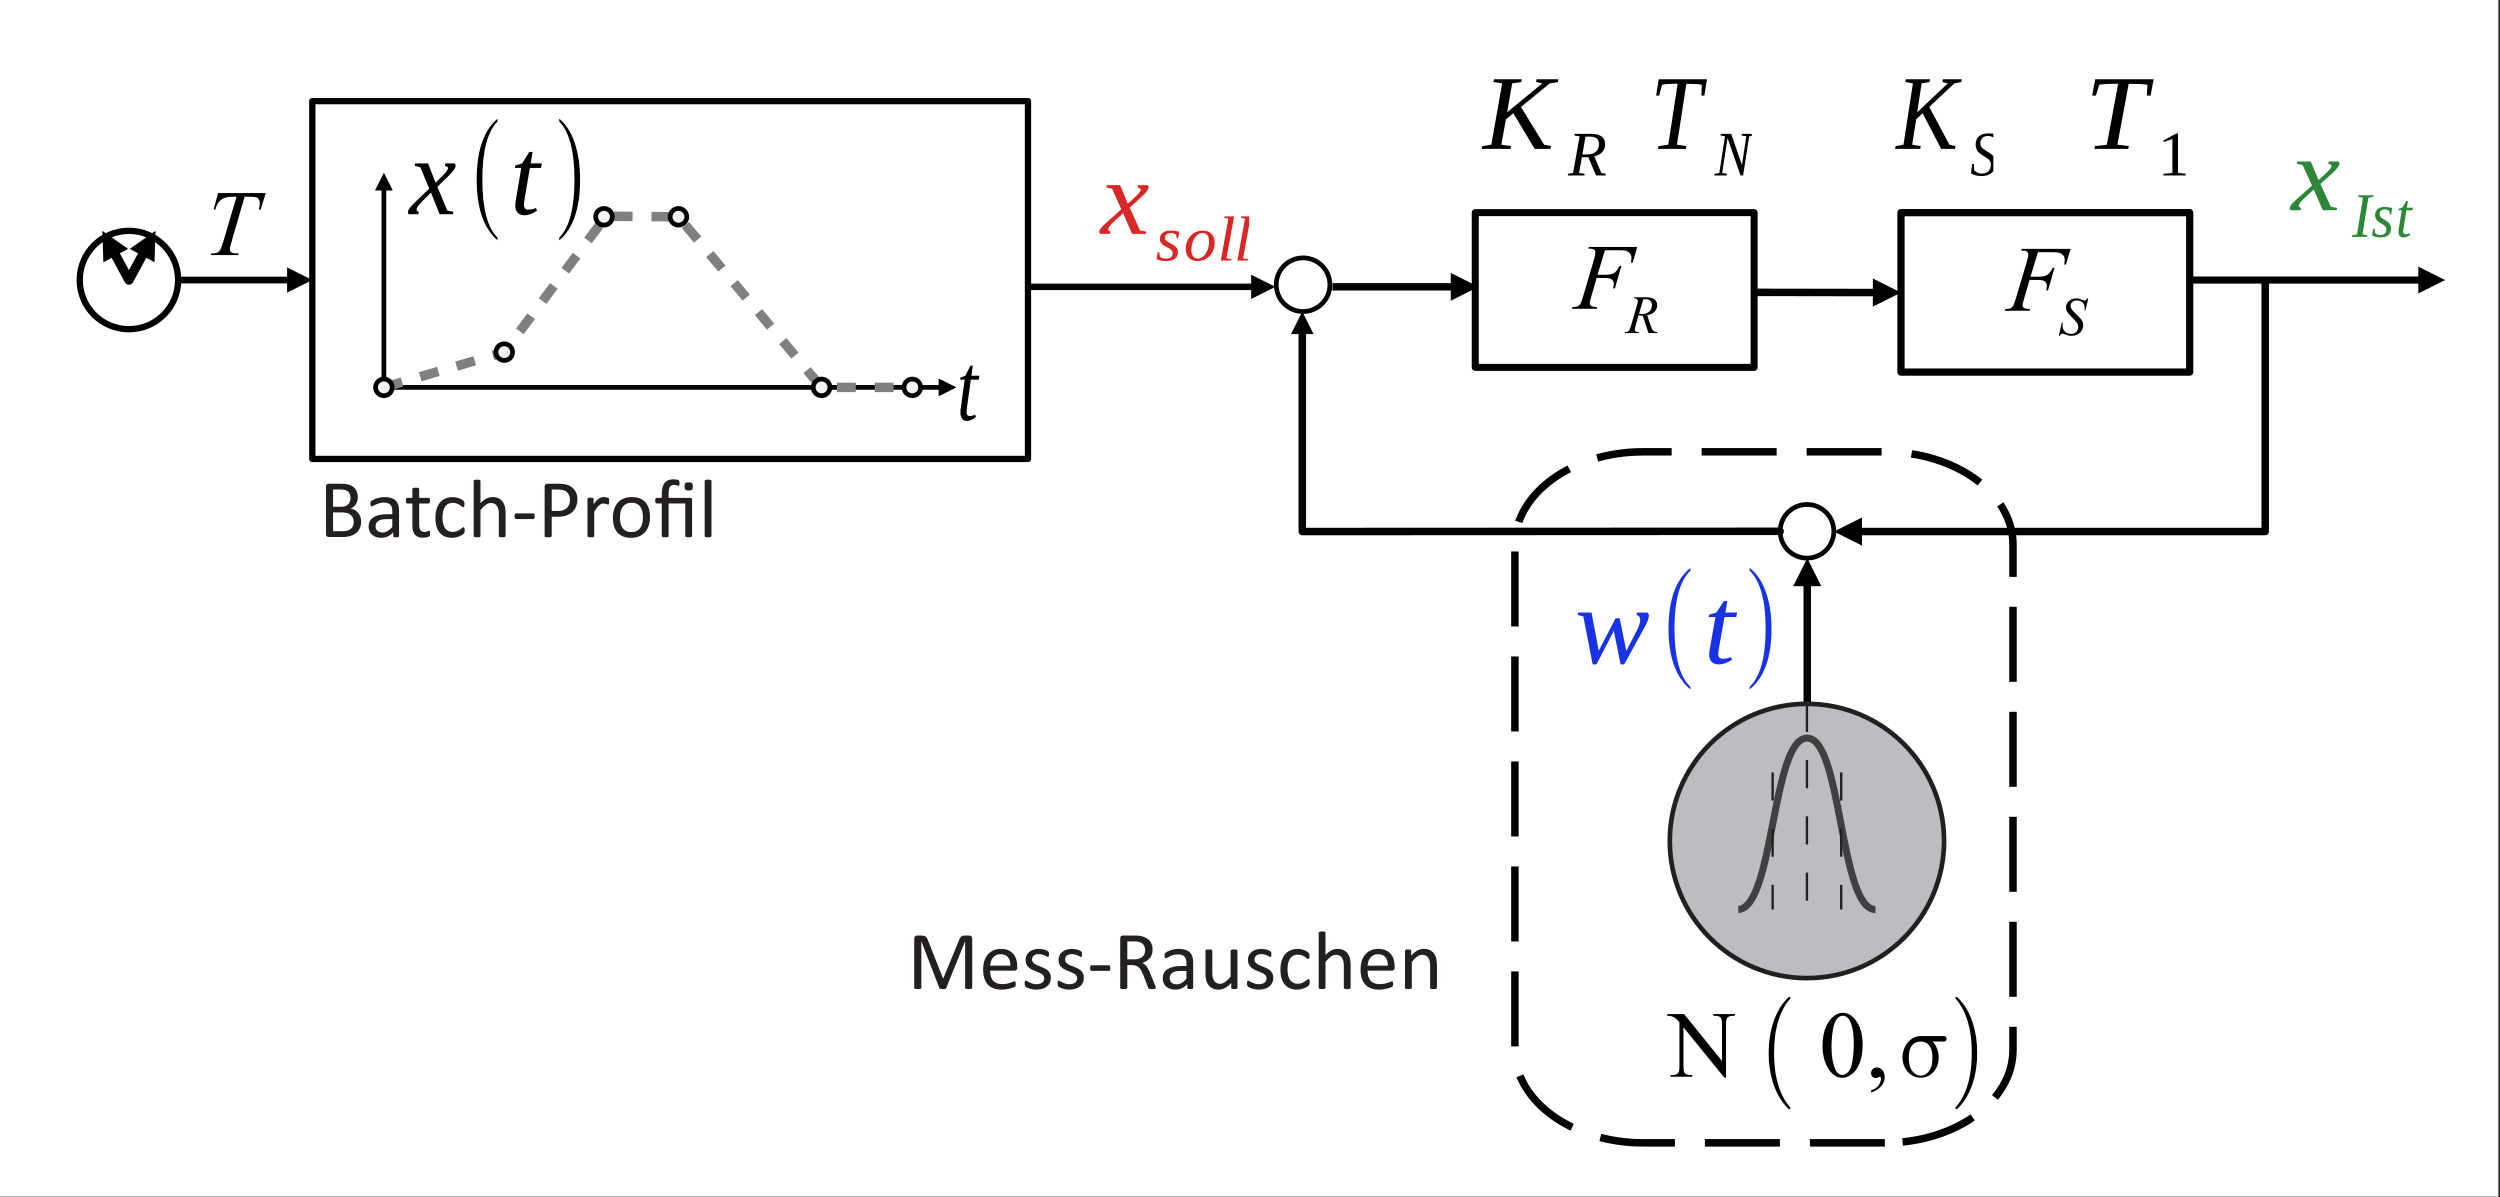 <?xml version="1.0" encoding="UTF-8" standalone="no"?><!DOCTYPE svg PUBLIC "-//W3C//DTD SVG 1.1//EN" "http://www.w3.org/Graphics/SVG/1.1/DTD/svg11.dtd"><svg width="100%" height="100%" viewBox="0 0 1111 532" version="1.1" xmlns="http://www.w3.org/2000/svg" xmlns:xlink="http://www.w3.org/1999/xlink" xml:space="preserve" xmlns:serif="http://www.serif.com/" style="fill-rule:evenodd;clip-rule:evenodd;stroke-linejoin:round;stroke-miterlimit:10;"><rect x="0" y="0" width="1111" height="532" fill="#333333" stroke="none"/><g id="FR_FS"><rect x="0" y="0" width="1110.24" height="531.787" style="fill:#fff;"/><rect x="138.795" y="44.938" width="318.037" height="159.018" style="fill:#fff;stroke:#000;stroke-width:2.8px;"/><path d="M174.544,84.628l-3.944,-7.888l-3.945,7.888l7.889,0Z" style="fill-rule:nonzero;"/><path d="M417.138,168.207l7.889,3.944l-7.889,3.945l-0,-7.889Z" style="fill-rule:nonzero;"/><path d="M170.6,83.051l-0,89.1l248.116,0" style="fill:none;fill-rule:nonzero;stroke:#000;stroke-width:2.1px;"/><path d="M170.6,172.152l53.497,-15.669l45.283,-60.408l32.133,0.265l63.606,75.812l40.307,-0.001" style="fill:none;fill-rule:nonzero;stroke:#808080;stroke-width:4.21px;stroke-dasharray:8.41,8.41,0,0;"/><circle cx="301.513" cy="96.34" r="3.7" style="fill:#f2f2f2;stroke:#000;stroke-width:2.1px;"/><circle cx="365.117" cy="172.151" r="3.7" style="fill:#f2f2f2;stroke:#000;stroke-width:2.1px;"/><circle cx="405.426" cy="172.151" r="3.7" style="fill:#f2f2f2;stroke:#000;stroke-width:2.1px;"/><circle cx="170.597" cy="172.151" r="3.7" style="fill:#f2f2f2;stroke:#000;stroke-width:2.1px;"/><circle cx="579.086" cy="126.522" r="11.926" style="fill:#fff;stroke:#000;stroke-width:2.1px;"/><circle cx="803.034" cy="236.105" r="11.926" style="fill:#fff;stroke:#000;stroke-width:2.1px;"/><circle cx="224.097" cy="156.483" r="3.7" style="fill:#f2f2f2;stroke:#000;stroke-width:2.1px;"/><circle cx="268.412" cy="96.34" r="3.7" style="fill:#f2f2f2;stroke:#000;stroke-width:2.1px;"/><circle cx="57.297" cy="124.445" r="21.864" style="fill:#fff;stroke:#000;stroke-width:2.8px;"/><path d="M127.587,118.842l11.208,5.603l-11.208,5.604l0,-11.207Z" style="fill-rule:nonzero;"/><path d="M79.163,124.445l50.666,0" style="fill:none;fill-rule:nonzero;stroke:#000;stroke-width:2.99px;"/><path d="M556.005,122.078l10.792,5.397l-10.792,5.396l-0,-10.793Z" style="fill-rule:nonzero;"/><path d="M456.831,127.475l101.332,-0" style="fill:none;fill-rule:nonzero;stroke:#000;stroke-width:2.88px;"/><rect x="655.603" y="94.488" width="123.924" height="68.774" style="fill:#fff;stroke:#000;stroke-width:3.12px;"/><rect x="844.796" y="94.488" width="128.307" height="70.866" style="fill:#fff;stroke:#000;stroke-width:3.22px;"/><path d="M644.719,121.296l12.357,6.179l-12.357,6.178l-0,-12.357Z" style="fill-rule:nonzero;"/><path d="M592.165,127.475l55.025,-0" style="fill:none;fill-rule:nonzero;stroke:#000;stroke-width:3.3px;"/><path d="M832.306,123.761l12.49,6.271l-12.511,6.229l0.021,-12.5Z" style="fill-rule:nonzero;"/><path d="M779.528,129.921c-0,0 36.441,0.062 55.268,0.094" style="fill:none;fill-rule:nonzero;stroke:#000;stroke-width:3.33px;"/><path d="M796.912,260.506l6.238,-12.475l6.237,12.475l-12.475,0Z" style="fill-rule:nonzero;"/><path d="M803.15,312.785l-0,-54.774" style="fill:none;fill-rule:nonzero;stroke:#000;stroke-width:3.33px;"/><path d="M1074.69,118.485l11.924,5.962l-11.924,5.962l0,-11.924Z" style="fill-rule:nonzero;"/><path d="M973.64,124.445c-0,0 76.194,0.002 103.435,0.002" style="fill:none;fill-rule:nonzero;stroke:#000;stroke-width:3.18px;"/><path d="M827.461,242.47l-12.5,-6.25l12.5,-6.25l-0,12.5Z" style="fill-rule:nonzero;"/><path d="M1006.66,124.533l0,111.687l-181.703,0" style="fill:none;fill-rule:nonzero;stroke:#000;stroke-width:3.33px;"/><g><rect x="656.693" y="23.622" width="56.693" height="56.693" style="fill:none;"/><clipPath id="_clip1"><rect x="656.693" y="23.622" width="56.693" height="56.693"/></clipPath><g clip-path="url(#_clip1)"><path d="M692.552,35.231l-0.231,1.222l-3.596,0.599l-12.816,10.488l10.304,16.758l3.088,0.622l-0.23,1.222l-7.076,-0l-9.474,-15.813l-3.296,2.697l-2.029,11.272l4.334,0.622l-0.231,1.222l-12.816,-0l0.231,-1.222l4.034,-0.622l4.817,-27.246l-3.872,-0.599l0.23,-1.222l12.378,0l-0.23,1.222l-4.057,0.599l-2.259,12.862l15.628,-12.862l-2.743,-0.599l0.23,-1.222l9.682,0Z" style="fill-rule:nonzero;"/><path d="M702.99,69.865l-1.241,7.003l2.468,0.373l-0.138,0.73l-7.362,0l0.138,-0.73l2.234,-0.373l2.881,-16.295l-2.316,-0.359l0.138,-0.73l7.334,-0c2.013,-0 3.548,0.381 4.605,1.144c1.057,0.763 1.585,1.875 1.585,3.336c0,2.905 -1.608,4.743 -4.825,5.515l3.13,7.389l2.026,0.373l-0.138,0.73l-4.246,0l-3.391,-8.106l-2.882,-0Zm2.372,-1.241c1.672,0 2.961,-0.397 3.867,-1.192c0.905,-0.795 1.358,-1.924 1.358,-3.385c-0,-2.215 -1.315,-3.323 -3.943,-3.323l-2.041,0l-1.392,7.9l2.151,0Z" style="fill-rule:nonzero;"/></g></g><g><rect x="733.311" y="23.622" width="45.19" height="56.693" style="fill:none;"/><clipPath id="_clip2"><rect x="733.311" y="23.622" width="45.19" height="56.693"/></clipPath><g clip-path="url(#_clip2)"><path d="M736.838,66.142l0.201,-1.222l4.349,-0.622l4.149,-27.084l-1.022,-0c-2.659,-0 -4.623,0.153 -5.893,0.461l-1.283,4.817l-1.343,0l1.123,-7.261l21.447,0l-1.123,7.261l-1.363,0l0.201,-4.817c-1.203,-0.277 -3.167,-0.415 -5.893,-0.415l-0.982,-0l-4.149,27.038l4.189,0.622l-0.201,1.222l-12.407,-0Z" style="fill-rule:nonzero;"/><path d="M776.062,60.573l-2.11,-0.359l0.12,-0.73l5.478,-0l-0.12,0.73l-2.109,0.359l-2.674,17.398l-1.163,0l-5.766,-16.626l-2.386,15.523l2.11,0.373l-0.12,0.73l-5.466,0l0.119,-0.73l2.098,-0.373l2.506,-16.295l-2.014,-0.359l0.12,-0.73l4.651,-0l4.784,13.855l1.942,-12.766Z" style="fill-rule:nonzero;"/></g></g><g><rect x="840.646" y="23.622" width="45.19" height="56.693" style="fill:none;"/><clipPath id="_clip3"><rect x="840.646" y="23.622" width="45.19" height="56.693"/></clipPath><g clip-path="url(#_clip3)"><path d="M871.827,35.231l-0.2,1.222l-3.127,0.599l-11.144,10.488l8.959,16.758l2.686,0.622l-0.2,1.222l-6.154,-0l-8.238,-15.813l-2.866,2.697l-1.764,11.272l3.769,0.622l-0.201,1.222l-11.144,-0l0.2,-1.222l3.508,-0.622l4.189,-27.246l-3.367,-0.599l0.2,-1.222l10.764,0l-0.201,1.222l-3.528,0.599l-1.964,12.862l13.59,-12.862l-2.385,-0.599l0.2,-1.222l8.418,0Z" style="fill-rule:nonzero;"/><path d="M876.493,72.857l0.779,-0l0.012,2.633c0.264,0.459 0.713,0.848 1.349,1.165c0.635,0.317 1.308,0.475 2.02,0.475c1.31,0 2.319,-0.356 3.027,-1.068c0.707,-0.712 1.061,-1.707 1.061,-2.985c-0,-0.496 -0.096,-0.928 -0.288,-1.296c-0.192,-0.367 -0.448,-0.698 -0.767,-0.992c-0.32,-0.295 -0.682,-0.566 -1.085,-0.814c-0.404,-0.248 -0.817,-0.498 -1.241,-0.751c-0.424,-0.253 -0.837,-0.524 -1.241,-0.814c-0.403,-0.289 -0.765,-0.625 -1.085,-1.006c-0.319,-0.381 -0.575,-0.82 -0.767,-1.317c-0.192,-0.496 -0.288,-1.08 -0.288,-1.751c0,-1.636 0.484,-2.888 1.451,-3.756c0.967,-0.869 2.35,-1.303 4.148,-1.303c1.375,-0 2.669,0.174 3.884,0.524l-0.587,3.846l-0.78,0l-0.06,-2.357c-0.255,-0.239 -0.611,-0.442 -1.066,-0.607c-0.456,-0.165 -0.98,-0.248 -1.571,-0.248c-1.063,-0 -1.882,0.299 -2.458,0.896c-0.575,0.597 -0.863,1.434 -0.863,2.509c0,0.579 0.18,1.108 0.54,1.586c0.359,0.478 0.895,0.923 1.606,1.337c1.087,0.652 1.87,1.149 2.35,1.489c0.479,0.34 0.881,0.703 1.205,1.089c0.323,0.386 0.583,0.827 0.779,1.323c0.196,0.497 0.294,1.067 0.294,1.71c-0,1.893 -0.538,3.346 -1.613,4.357c-1.075,1.011 -2.627,1.516 -4.657,1.516c-1.007,0 -1.912,-0.117 -2.716,-0.351c-0.803,-0.235 -1.468,-0.545 -1.996,-0.931l0.624,-4.108Z" style="fill-rule:nonzero;"/></g></g><g><path d="M914.94,149.233l1.337,-5.895l0.406,-0c-0.055,0.57 -0.083,1.043 -0.083,1.418c-0,1.07 0.348,1.942 1.045,2.614c0.696,0.672 1.606,1.008 2.728,1.008c1.043,-0 1.836,-0.315 2.377,-0.944c0.541,-0.629 0.812,-1.354 0.812,-2.174c-0,-0.531 -0.123,-1.016 -0.37,-1.453c-0.374,-0.649 -1.374,-1.79 -2.998,-3.423c-0.788,-0.781 -1.293,-1.363 -1.516,-1.746c-0.366,-0.633 -0.55,-1.297 -0.55,-1.993c0,-1.109 0.422,-2.059 1.266,-2.848c0.844,-0.789 1.927,-1.184 3.248,-1.184c0.446,0 0.868,0.043 1.266,0.129c0.247,0.047 0.697,0.203 1.35,0.469c0.461,0.18 0.716,0.277 0.764,0.293c0.111,0.023 0.235,0.035 0.37,0.035c0.231,0 0.43,-0.058 0.597,-0.176c0.167,-0.117 0.363,-0.367 0.585,-0.75l0.454,0l-1.242,5.275l-0.406,-0c0.032,-0.469 0.048,-0.848 0.048,-1.137c0,-0.946 -0.318,-1.719 -0.955,-2.321c-0.637,-0.602 -1.477,-0.903 -2.52,-0.903c-0.828,0 -1.501,0.239 -2.018,0.715c-0.518,0.477 -0.776,1.028 -0.776,1.653c-0,0.547 0.165,1.069 0.495,1.565c0.331,0.496 1.091,1.305 2.281,2.426c1.19,1.121 1.96,1.996 2.311,2.625c0.35,0.629 0.525,1.3 0.525,2.011c0,0.804 -0.217,1.584 -0.651,2.338c-0.433,0.754 -1.056,1.338 -1.869,1.752c-0.812,0.414 -1.699,0.621 -2.663,0.621c-0.477,0 -0.923,-0.043 -1.337,-0.129c-0.414,-0.086 -1.075,-0.297 -1.982,-0.633c-0.311,-0.117 -0.57,-0.175 -0.777,-0.175c-0.469,-0 -0.836,0.312 -1.098,0.937l-0.454,0Z" style="fill-rule:nonzero;"/><path d="M905.659,112.069l-3.305,10.887l3.677,-0c1.653,-0 2.888,-0.25 3.708,-0.75c0.819,-0.5 1.663,-1.568 2.53,-3.203l0.785,-0l-2.912,10.015l-0.827,-0c0.207,-0.811 0.31,-1.48 0.31,-2.007c0,-0.825 -0.279,-1.463 -0.836,-1.916c-0.558,-0.453 -1.601,-0.679 -3.13,-0.679l-3.718,-0l-2.437,8.292c-0.441,1.473 -0.661,2.453 -0.661,2.939c-0,0.5 0.189,0.886 0.568,1.156c0.378,0.27 1.305,0.453 2.778,0.547l-0.248,0.751l-11.072,-0l0.269,-0.751c1.074,-0.027 1.79,-0.121 2.148,-0.283c0.551,-0.23 0.957,-0.541 1.219,-0.933c0.372,-0.554 0.812,-1.696 1.322,-3.426l4.937,-16.564c0.399,-1.338 0.599,-2.386 0.599,-3.143c-0,-0.351 -0.09,-0.652 -0.269,-0.902c-0.179,-0.25 -0.444,-0.436 -0.795,-0.557c-0.351,-0.122 -1.05,-0.183 -2.097,-0.183l0.248,-0.75l21.731,0l-2.066,6.954l-0.785,0c0.151,-0.838 0.227,-1.527 0.227,-2.068c0,-0.892 -0.251,-1.598 -0.754,-2.118c-0.502,-0.521 -1.146,-0.889 -1.931,-1.105c-0.551,-0.136 -1.783,-0.203 -3.698,-0.203l-5.515,-0Z" style="fill-rule:nonzero;"/></g><g><path d="M732.586,148.006l-2.567,-7.724c-0.599,0.007 -1.214,-0.051 -1.845,-0.176l-1.384,4.805c-0.181,0.625 -0.272,1.153 -0.272,1.583c0,0.328 0.114,0.586 0.343,0.773c0.174,0.141 0.647,0.242 1.42,0.305l-0.107,0.434l-6.21,-0l0.13,-0.434c0.584,-0.024 0.978,-0.082 1.183,-0.176c0.324,-0.133 0.56,-0.312 0.71,-0.539c0.252,-0.367 0.516,-1.016 0.792,-1.946l2.804,-9.599c0.189,-0.641 0.284,-1.137 0.284,-1.489c-0,-0.359 -0.148,-0.664 -0.444,-0.914c-0.296,-0.25 -0.72,-0.371 -1.272,-0.363l0.142,-0.434l5.228,0c1.751,0 3.013,0.328 3.785,0.985c0.773,0.656 1.16,1.52 1.16,2.59c-0,1.024 -0.397,1.959 -1.189,2.807c-0.793,0.848 -1.879,1.385 -3.259,1.612l1.562,4.653c0.378,1.141 0.757,1.883 1.135,2.227c0.379,0.344 0.99,0.539 1.833,0.586l-0.13,0.434l-3.832,-0Zm-4.211,-8.568c0.505,0.07 0.954,0.105 1.349,0.105c1.356,0 2.428,-0.373 3.217,-1.119c0.788,-0.746 1.183,-1.674 1.183,-2.784c-0,-0.867 -0.247,-1.531 -0.74,-1.992c-0.492,-0.461 -1.232,-0.692 -2.217,-0.692c-0.253,0 -0.552,0.031 -0.899,0.094l-1.893,6.388Z" style="fill-rule:nonzero;"/><path d="M713.232,111.205l-3.274,10.887l3.642,-0c1.637,-0 2.861,-0.25 3.672,-0.751c0.812,-0.5 1.647,-1.567 2.507,-3.203l0.777,0l-2.885,10.015l-0.818,0c0.205,-0.811 0.307,-1.48 0.307,-2.007c-0,-0.824 -0.276,-1.463 -0.829,-1.916c-0.552,-0.452 -1.585,-0.679 -3.099,-0.679l-3.683,0l-2.414,8.292c-0.437,1.474 -0.655,2.453 -0.655,2.94c-0,0.5 0.188,0.885 0.563,1.156c0.375,0.27 1.292,0.452 2.751,0.547l-0.245,0.75l-10.966,0l0.266,-0.75c1.063,-0.027 1.773,-0.122 2.127,-0.284c0.546,-0.23 0.948,-0.54 1.207,-0.932c0.369,-0.555 0.805,-1.697 1.31,-3.427l4.89,-16.563c0.395,-1.339 0.593,-2.386 0.593,-3.143c0,-0.351 -0.089,-0.652 -0.266,-0.902c-0.177,-0.25 -0.44,-0.436 -0.788,-0.558c-0.347,-0.121 -1.04,-0.182 -2.076,-0.182l0.245,-0.75l21.524,-0l-2.046,6.954l-0.778,-0c0.15,-0.838 0.225,-1.528 0.225,-2.068c0,-0.892 -0.249,-1.598 -0.746,-2.119c-0.498,-0.52 -1.136,-0.888 -1.913,-1.105c-0.546,-0.135 -1.767,-0.202 -3.663,-0.202l-5.462,-0Z" style="fill-rule:nonzero;"/></g><path d="M573.74,148.448l5,-10l5,10l-10,0Z"/><path d="M791.108,236.105l-212.368,0.115l0,-89.772" style="fill:none;stroke:#000;stroke-width:3.33px;stroke-linecap:round;stroke-miterlimit:1.5;"/><path d="M863.942,373.729c-0,33.658 -27.283,60.946 -60.942,60.946c-33.662,-0 -60.946,-27.288 -60.946,-60.946c0,-33.658 27.284,-60.942 60.946,-60.942c33.659,0 60.942,27.284 60.942,60.942" style="fill:#bbbdc0;fill-rule:nonzero;"/><path d="M863.942,373.731c-0,-33.636 -27.308,-60.944 -60.944,-60.944c-33.636,0 -60.944,27.308 -60.944,60.944c0,33.636 27.308,60.944 60.944,60.944c33.636,-0 60.944,-27.308 60.944,-60.944Z" style="fill:none;stroke:#231f20;stroke-width:2.08px;stroke-linejoin:miter;stroke-miterlimit:4;"/><path d="M772.526,404.202c15.866,-0.975 14.866,-75.867 30.471,-76.18c15.604,-0.316 14.483,76.113 30.47,76.18" style="fill:none;fill-rule:nonzero;stroke:#403f41;stroke-width:3.13px;stroke-linejoin:miter;stroke-miterlimit:4;"/><path d="M802.998,312.785l0,91.417" style="fill:none;fill-rule:nonzero;stroke:#231f20;stroke-width:1.04px;stroke-linejoin:miter;stroke-miterlimit:4;stroke-dasharray:12.5,12.5;"/><path d="M787.762,343.256l-0,60.946" style="fill:none;fill-rule:nonzero;stroke:#231f20;stroke-width:1.04px;stroke-linejoin:miter;stroke-miterlimit:4;stroke-dasharray:12.5,12.5;"/><path d="M818.235,343.256l-0,60.946" style="fill:none;fill-rule:nonzero;stroke:#231f20;stroke-width:1.04px;stroke-linejoin:miter;stroke-miterlimit:4;stroke-dasharray:12.5,12.5;"/><path d="M837.636,507.874l-107.475,0c-31.314,0 -56.933,-18.545 -56.933,-41.208l0,-224.667c0,-22.667 25.619,-41.212 56.933,-41.212l107.475,0c31.313,0 56.932,18.545 56.932,41.212l0,224.667c0,22.663 -25.619,41.208 -56.932,41.208Z" style="fill:none;fill-rule:nonzero;stroke:#000;stroke-width:3.33px;stroke-linejoin:miter;stroke-dasharray:33.33,13.33,0,0;"/><path d="M432.055,438.968c-0,0.097 -0.025,0.183 -0.076,0.256c-0.05,0.073 -0.138,0.131 -0.264,0.174c-0.125,0.043 -0.286,0.079 -0.481,0.11c-0.194,0.031 -0.449,0.046 -0.763,0.046c-0.29,-0 -0.538,-0.015 -0.745,-0.046c-0.208,-0.031 -0.371,-0.067 -0.491,-0.11c-0.119,-0.043 -0.204,-0.101 -0.254,-0.174c-0.051,-0.073 -0.076,-0.159 -0.076,-0.256l0,-20.636l-0.036,-0l-8.35,20.727c-0.037,0.086 -0.088,0.159 -0.156,0.22c-0.067,0.061 -0.164,0.113 -0.293,0.156c-0.128,0.042 -0.28,0.073 -0.457,0.091c-0.177,0.019 -0.388,0.028 -0.632,0.028c-0.256,-0 -0.476,-0.012 -0.659,-0.037c-0.183,-0.024 -0.336,-0.058 -0.458,-0.101c-0.122,-0.042 -0.217,-0.094 -0.284,-0.155c-0.067,-0.061 -0.113,-0.128 -0.137,-0.202l-7.983,-20.727l-0.019,-0l0,20.636c0,0.097 -0.025,0.183 -0.075,0.256c-0.05,0.073 -0.138,0.131 -0.264,0.174c-0.126,0.043 -0.289,0.079 -0.491,0.11c-0.201,0.031 -0.458,0.046 -0.773,0.046c-0.302,-0 -0.553,-0.015 -0.754,-0.046c-0.201,-0.031 -0.362,-0.067 -0.481,-0.11c-0.12,-0.043 -0.201,-0.101 -0.245,-0.174c-0.044,-0.073 -0.066,-0.159 -0.066,-0.256l-0,-21.79c-0,-0.512 0.136,-0.879 0.409,-1.098c0.272,-0.22 0.576,-0.33 0.911,-0.33l1.934,0c0.396,0 0.743,0.037 1.041,0.11c0.297,0.073 0.558,0.189 0.781,0.348c0.223,0.159 0.409,0.36 0.557,0.604c0.149,0.244 0.279,0.531 0.391,0.861l6.775,17.157l0.091,-0l7.05,-17.102c0.136,-0.367 0.285,-0.678 0.446,-0.934c0.162,-0.257 0.338,-0.461 0.531,-0.614c0.192,-0.152 0.406,-0.262 0.641,-0.329c0.236,-0.067 0.509,-0.101 0.819,-0.101l2.028,0c0.186,0 0.363,0.028 0.53,0.082c0.167,0.055 0.31,0.141 0.428,0.257c0.118,0.116 0.214,0.262 0.288,0.439c0.075,0.177 0.112,0.394 0.112,0.65l-0,21.79Z" style="fill:#231f20;fill-rule:nonzero;"/><path d="M452.068,430.032c0,0.476 -0.119,0.815 -0.358,1.017c-0.24,0.201 -0.512,0.302 -0.819,0.302l-10.853,-0c0,0.915 0.092,1.739 0.276,2.472c0.184,0.732 0.491,1.361 0.92,1.886c0.429,0.524 0.988,0.927 1.674,1.208c0.687,0.281 1.528,0.421 2.521,0.421c0.785,0 1.484,-0.064 2.098,-0.192c0.613,-0.128 1.144,-0.272 1.591,-0.43c0.448,-0.159 0.816,-0.302 1.104,-0.431c0.289,-0.128 0.506,-0.192 0.654,-0.192c0.086,0 0.162,0.021 0.23,0.064c0.067,0.043 0.119,0.107 0.156,0.192c0.037,0.086 0.064,0.205 0.083,0.357c0.018,0.153 0.027,0.339 0.027,0.559c0,0.159 -0.006,0.296 -0.018,0.412c-0.012,0.116 -0.027,0.22 -0.046,0.311c-0.018,0.092 -0.049,0.174 -0.091,0.247c-0.043,0.074 -0.098,0.144 -0.165,0.211c-0.067,0.067 -0.266,0.177 -0.595,0.33c-0.33,0.152 -0.757,0.302 -1.282,0.448c-0.525,0.147 -1.132,0.278 -1.822,0.394c-0.689,0.116 -1.425,0.174 -2.206,0.174c-1.355,-0 -2.542,-0.189 -3.562,-0.568c-1.019,-0.378 -1.876,-0.94 -2.572,-1.684c-0.696,-0.745 -1.221,-1.679 -1.575,-2.802c-0.354,-1.123 -0.531,-2.429 -0.531,-3.918c0,-1.416 0.183,-2.689 0.549,-3.818c0.367,-1.129 0.895,-2.088 1.584,-2.875c0.69,-0.787 1.523,-1.391 2.5,-1.813c0.976,-0.421 2.069,-0.631 3.277,-0.631c1.294,-0 2.396,0.207 3.305,0.622c0.91,0.415 1.657,0.974 2.243,1.676c0.586,0.702 1.017,1.526 1.291,2.472c0.275,0.946 0.412,1.956 0.412,3.03l0,0.549Zm-3.039,-0.897c0.036,-1.587 -0.317,-2.832 -1.06,-3.735c-0.743,-0.904 -1.845,-1.355 -3.307,-1.355c-0.749,-0 -1.406,0.14 -1.971,0.421c-0.565,0.281 -1.038,0.653 -1.418,1.117c-0.381,0.464 -0.676,1.004 -0.885,1.62c-0.209,0.617 -0.325,1.261 -0.35,1.932l8.991,0Z" style="fill:#231f20;fill-rule:nonzero;"/><path d="M467.01,434.5c-0,0.842 -0.156,1.593 -0.467,2.252c-0.312,0.659 -0.754,1.215 -1.328,1.667c-0.574,0.451 -1.257,0.793 -2.051,1.025c-0.793,0.232 -1.666,0.348 -2.618,0.348c-0.586,-0 -1.144,-0.046 -1.675,-0.138c-0.531,-0.091 -1.008,-0.207 -1.429,-0.347c-0.421,-0.141 -0.778,-0.287 -1.071,-0.44c-0.293,-0.152 -0.506,-0.29 -0.641,-0.412c-0.134,-0.122 -0.232,-0.293 -0.293,-0.513c-0.061,-0.219 -0.091,-0.518 -0.091,-0.897c-0,-0.232 0.012,-0.427 0.036,-0.586c0.025,-0.158 0.055,-0.287 0.092,-0.384c0.037,-0.098 0.088,-0.168 0.156,-0.211c0.067,-0.043 0.143,-0.064 0.228,-0.064c0.135,0 0.333,0.082 0.596,0.247c0.262,0.165 0.585,0.345 0.97,0.54c0.385,0.196 0.839,0.376 1.364,0.541c0.525,0.164 1.129,0.247 1.813,0.247c0.513,-0 0.976,-0.055 1.391,-0.165c0.416,-0.11 0.776,-0.272 1.081,-0.485c0.305,-0.214 0.54,-0.485 0.705,-0.815c0.165,-0.33 0.247,-0.72 0.247,-1.172c-0,-0.464 -0.119,-0.854 -0.357,-1.172c-0.238,-0.317 -0.552,-0.598 -0.943,-0.842c-0.391,-0.244 -0.83,-0.461 -1.318,-0.65c-0.489,-0.189 -0.992,-0.388 -1.511,-0.595c-0.519,-0.208 -1.025,-0.443 -1.52,-0.705c-0.494,-0.263 -0.937,-0.583 -1.327,-0.961c-0.391,-0.379 -0.705,-0.831 -0.943,-1.355c-0.238,-0.525 -0.357,-1.154 -0.357,-1.886c-0,-0.647 0.125,-1.267 0.375,-1.859c0.25,-0.592 0.626,-1.111 1.126,-1.556c0.501,-0.446 1.126,-0.803 1.877,-1.072c0.751,-0.268 1.626,-0.402 2.627,-0.402c0.44,-0 0.879,0.036 1.319,0.11c0.439,0.073 0.836,0.164 1.19,0.274c0.354,0.11 0.656,0.229 0.906,0.357c0.251,0.128 0.44,0.241 0.568,0.339c0.128,0.098 0.214,0.183 0.256,0.256c0.043,0.074 0.074,0.156 0.092,0.248c0.018,0.091 0.037,0.204 0.055,0.338c0.018,0.135 0.027,0.299 0.027,0.495c0,0.207 -0.009,0.387 -0.027,0.54c-0.018,0.152 -0.049,0.278 -0.092,0.375c-0.042,0.098 -0.094,0.168 -0.155,0.211c-0.061,0.042 -0.129,0.064 -0.202,0.064c-0.11,-0 -0.268,-0.067 -0.476,-0.202c-0.207,-0.134 -0.476,-0.277 -0.806,-0.43c-0.329,-0.152 -0.717,-0.296 -1.162,-0.43c-0.446,-0.134 -0.955,-0.202 -1.529,-0.202c-0.513,0 -0.965,0.058 -1.355,0.174c-0.391,0.116 -0.711,0.281 -0.961,0.495c-0.251,0.213 -0.44,0.467 -0.568,0.76c-0.128,0.293 -0.192,0.61 -0.192,0.952c-0,0.476 0.122,0.876 0.366,1.199c0.244,0.324 0.561,0.607 0.952,0.852c0.391,0.244 0.836,0.463 1.337,0.659c0.5,0.195 1.01,0.396 1.529,0.604c0.518,0.208 1.031,0.439 1.538,0.696c0.506,0.256 0.955,0.567 1.346,0.934c0.39,0.366 0.704,0.805 0.943,1.318c0.238,0.513 0.357,1.123 0.357,1.831Z" style="fill:#231f20;fill-rule:nonzero;"/><path d="M481.676,434.5c0,0.842 -0.155,1.593 -0.467,2.252c-0.311,0.659 -0.753,1.215 -1.327,1.667c-0.574,0.451 -1.257,0.793 -2.051,1.025c-0.793,0.232 -1.666,0.348 -2.618,0.348c-0.586,-0 -1.145,-0.046 -1.676,-0.138c-0.531,-0.091 -1.007,-0.207 -1.428,-0.347c-0.421,-0.141 -0.778,-0.287 -1.071,-0.44c-0.293,-0.152 -0.507,-0.29 -0.641,-0.412c-0.134,-0.122 -0.232,-0.293 -0.293,-0.513c-0.061,-0.219 -0.091,-0.518 -0.091,-0.897c-0,-0.232 0.012,-0.427 0.036,-0.586c0.025,-0.158 0.055,-0.287 0.092,-0.384c0.036,-0.098 0.088,-0.168 0.155,-0.211c0.067,-0.043 0.144,-0.064 0.229,-0.064c0.134,0 0.333,0.082 0.595,0.247c0.263,0.165 0.586,0.345 0.971,0.54c0.384,0.196 0.839,0.376 1.364,0.541c0.525,0.164 1.129,0.247 1.813,0.247c0.512,-0 0.976,-0.055 1.391,-0.165c0.415,-0.11 0.775,-0.272 1.081,-0.485c0.305,-0.214 0.54,-0.485 0.705,-0.815c0.164,-0.33 0.247,-0.72 0.247,-1.172c-0,-0.464 -0.119,-0.854 -0.357,-1.172c-0.238,-0.317 -0.553,-0.598 -0.943,-0.842c-0.391,-0.244 -0.83,-0.461 -1.319,-0.65c-0.488,-0.189 -0.992,-0.388 -1.51,-0.595c-0.519,-0.208 -1.026,-0.443 -1.52,-0.705c-0.494,-0.263 -0.937,-0.583 -1.328,-0.961c-0.39,-0.379 -0.705,-0.831 -0.943,-1.355c-0.238,-0.525 -0.357,-1.154 -0.357,-1.886c0,-0.647 0.125,-1.267 0.376,-1.859c0.25,-0.592 0.625,-1.111 1.126,-1.556c0.5,-0.446 1.126,-0.803 1.877,-1.072c0.75,-0.268 1.626,-0.402 2.627,-0.402c0.44,-0 0.879,0.036 1.319,0.11c0.439,0.073 0.836,0.164 1.19,0.274c0.354,0.11 0.656,0.229 0.906,0.357c0.25,0.128 0.44,0.241 0.568,0.339c0.128,0.098 0.213,0.183 0.256,0.256c0.043,0.074 0.073,0.156 0.092,0.248c0.018,0.091 0.036,0.204 0.055,0.338c0.018,0.135 0.027,0.299 0.027,0.495c0,0.207 -0.009,0.387 -0.027,0.54c-0.019,0.152 -0.049,0.278 -0.092,0.375c-0.043,0.098 -0.095,0.168 -0.156,0.211c-0.061,0.042 -0.128,0.064 -0.201,0.064c-0.11,-0 -0.269,-0.067 -0.476,-0.202c-0.208,-0.134 -0.476,-0.277 -0.806,-0.43c-0.329,-0.152 -0.717,-0.296 -1.162,-0.43c-0.446,-0.134 -0.956,-0.202 -1.529,-0.202c-0.513,0 -0.965,0.058 -1.355,0.174c-0.391,0.116 -0.711,0.281 -0.962,0.495c-0.25,0.213 -0.439,0.467 -0.567,0.76c-0.129,0.293 -0.193,0.61 -0.193,0.952c0,0.476 0.122,0.876 0.367,1.199c0.244,0.324 0.561,0.607 0.952,0.852c0.39,0.244 0.836,0.463 1.336,0.659c0.501,0.195 1.011,0.396 1.529,0.604c0.519,0.208 1.032,0.439 1.538,0.696c0.507,0.256 0.956,0.567 1.346,0.934c0.391,0.366 0.705,0.805 0.943,1.318c0.238,0.513 0.357,1.123 0.357,1.831Z" style="fill:#231f20;fill-rule:nonzero;"/><path d="M493.413,430.197c0,0.476 -0.055,0.806 -0.164,0.989c-0.11,0.183 -0.269,0.274 -0.476,0.274l-7.654,0c-0.22,0 -0.385,-0.094 -0.495,-0.283c-0.11,-0.19 -0.164,-0.516 -0.164,-0.98c-0,-0.464 0.054,-0.787 0.164,-0.97c0.11,-0.183 0.275,-0.275 0.495,-0.275l7.654,-0c0.097,-0 0.186,0.018 0.265,0.055c0.079,0.037 0.147,0.107 0.201,0.21c0.055,0.104 0.098,0.235 0.129,0.394c0.03,0.159 0.045,0.354 0.045,0.586Z" style="fill:#231f20;fill-rule:nonzero;"/><path d="M513.628,438.968c0,0.097 -0.018,0.183 -0.055,0.256c-0.036,0.073 -0.116,0.134 -0.238,0.183c-0.122,0.049 -0.293,0.086 -0.512,0.11c-0.22,0.025 -0.513,0.037 -0.879,0.037c-0.318,-0 -0.577,-0.012 -0.779,-0.037c-0.201,-0.024 -0.363,-0.064 -0.485,-0.119c-0.122,-0.055 -0.216,-0.131 -0.284,-0.229c-0.067,-0.097 -0.125,-0.219 -0.174,-0.366l-2.178,-5.585c-0.257,-0.634 -0.522,-1.217 -0.797,-1.748c-0.275,-0.531 -0.601,-0.989 -0.98,-1.374c-0.378,-0.384 -0.824,-0.683 -1.336,-0.897c-0.513,-0.213 -1.129,-0.32 -1.85,-0.32l-2.105,-0l-0,10.089c-0,0.097 -0.028,0.183 -0.083,0.256c-0.055,0.073 -0.14,0.131 -0.256,0.174c-0.116,0.043 -0.275,0.079 -0.476,0.11c-0.202,0.031 -0.455,0.046 -0.76,0.046c-0.305,-0 -0.559,-0.015 -0.76,-0.046c-0.201,-0.031 -0.363,-0.067 -0.485,-0.11c-0.122,-0.043 -0.208,-0.101 -0.257,-0.174c-0.048,-0.073 -0.073,-0.159 -0.073,-0.256l0,-21.936c0,-0.476 0.125,-0.809 0.376,-0.998c0.25,-0.189 0.515,-0.284 0.796,-0.284l5.036,0c0.598,0 1.095,0.015 1.492,0.046c0.397,0.03 0.754,0.064 1.071,0.101c0.916,0.158 1.724,0.408 2.426,0.75c0.702,0.342 1.291,0.775 1.767,1.3c0.476,0.525 0.833,1.126 1.071,1.804c0.238,0.677 0.357,1.425 0.357,2.243c0,0.793 -0.106,1.504 -0.32,2.133c-0.214,0.629 -0.522,1.184 -0.925,1.666c-0.403,0.483 -0.885,0.901 -1.446,1.255c-0.562,0.354 -1.191,0.653 -1.886,0.897c0.39,0.171 0.744,0.387 1.062,0.65c0.317,0.262 0.613,0.577 0.888,0.943c0.274,0.366 0.534,0.787 0.778,1.263c0.244,0.476 0.488,1.014 0.732,1.612l2.124,5.218c0.171,0.44 0.281,0.748 0.33,0.925c0.049,0.177 0.073,0.314 0.073,0.412Zm-4.742,-16.644c-0,-0.928 -0.208,-1.712 -0.623,-2.353c-0.415,-0.641 -1.111,-1.102 -2.087,-1.383c-0.305,-0.085 -0.65,-0.146 -1.035,-0.183c-0.384,-0.037 -0.888,-0.055 -1.51,-0.055l-2.655,0l-0,7.984l3.076,-0c0.83,-0 1.547,-0.101 2.151,-0.303c0.605,-0.201 1.108,-0.482 1.511,-0.842c0.403,-0.36 0.699,-0.784 0.888,-1.272c0.189,-0.489 0.284,-1.02 0.284,-1.593Z" style="fill:#231f20;fill-rule:nonzero;"/><path d="M530.254,439.004c0,0.147 -0.049,0.257 -0.146,0.33c-0.098,0.073 -0.232,0.128 -0.403,0.165c-0.171,0.036 -0.421,0.055 -0.751,0.055c-0.317,-0 -0.571,-0.019 -0.76,-0.055c-0.189,-0.037 -0.326,-0.092 -0.412,-0.165c-0.085,-0.073 -0.128,-0.183 -0.128,-0.33l0,-1.648c-0.72,0.77 -1.523,1.368 -2.408,1.795c-0.885,0.427 -1.822,0.641 -2.81,0.641c-0.867,-0 -1.651,-0.113 -2.353,-0.339c-0.702,-0.226 -1.3,-0.552 -1.795,-0.98c-0.494,-0.427 -0.879,-0.952 -1.153,-1.574c-0.275,-0.623 -0.412,-1.331 -0.412,-2.124c-0,-0.928 0.189,-1.734 0.567,-2.417c0.379,-0.684 0.922,-1.252 1.63,-1.703c0.708,-0.452 1.575,-0.791 2.6,-1.016c1.025,-0.226 2.179,-0.339 3.461,-0.339l2.27,-0l0,-1.282c0,-0.635 -0.067,-1.196 -0.201,-1.684c-0.134,-0.489 -0.351,-0.895 -0.65,-1.218c-0.299,-0.324 -0.687,-0.568 -1.163,-0.733c-0.476,-0.164 -1.062,-0.247 -1.758,-0.247c-0.744,0 -1.413,0.089 -2.005,0.266c-0.592,0.177 -1.111,0.372 -1.556,0.586c-0.446,0.213 -0.818,0.409 -1.117,0.586c-0.299,0.177 -0.522,0.265 -0.668,0.265c-0.098,0 -0.183,-0.024 -0.257,-0.073c-0.073,-0.049 -0.137,-0.122 -0.192,-0.22c-0.055,-0.097 -0.095,-0.223 -0.119,-0.375c-0.024,-0.153 -0.037,-0.321 -0.037,-0.504c0,-0.305 0.022,-0.546 0.064,-0.723c0.043,-0.177 0.147,-0.345 0.312,-0.504c0.165,-0.158 0.448,-0.344 0.851,-0.558c0.403,-0.214 0.867,-0.409 1.392,-0.586c0.525,-0.177 1.098,-0.323 1.721,-0.439c0.623,-0.116 1.251,-0.174 1.886,-0.174c1.184,-0 2.191,0.134 3.021,0.402c0.83,0.269 1.502,0.663 2.014,1.182c0.513,0.518 0.885,1.162 1.117,1.931c0.232,0.769 0.348,1.667 0.348,2.692l0,11.114Zm-3.003,-7.525l-2.582,-0c-0.83,-0 -1.55,0.07 -2.16,0.21c-0.61,0.141 -1.117,0.348 -1.52,0.623c-0.403,0.275 -0.699,0.604 -0.888,0.989c-0.189,0.384 -0.284,0.827 -0.284,1.327c0,0.855 0.272,1.535 0.815,2.042c0.543,0.506 1.303,0.76 2.28,0.76c0.793,-0 1.529,-0.202 2.206,-0.605c0.678,-0.402 1.389,-1.019 2.133,-1.849l0,-3.497Z" style="fill:#231f20;fill-rule:nonzero;"/><path d="M549.92,438.986c-0,0.098 -0.022,0.18 -0.064,0.247c-0.043,0.067 -0.119,0.125 -0.229,0.174c-0.11,0.049 -0.254,0.086 -0.431,0.11c-0.177,0.025 -0.393,0.037 -0.65,0.037c-0.28,-0 -0.509,-0.012 -0.686,-0.037c-0.177,-0.024 -0.318,-0.061 -0.421,-0.11c-0.104,-0.049 -0.174,-0.107 -0.211,-0.174c-0.037,-0.067 -0.055,-0.149 -0.055,-0.247l0,-2.179c-0.94,1.038 -1.868,1.795 -2.783,2.271c-0.916,0.476 -1.843,0.714 -2.783,0.714c-1.099,-0 -2.024,-0.183 -2.774,-0.55c-0.751,-0.366 -1.358,-0.863 -1.822,-1.492c-0.464,-0.628 -0.797,-1.361 -0.998,-2.197c-0.202,-0.836 -0.302,-1.853 -0.302,-3.049l-0,-9.997c-0,-0.098 0.021,-0.18 0.064,-0.248c0.043,-0.067 0.125,-0.128 0.247,-0.183c0.122,-0.055 0.281,-0.091 0.476,-0.11c0.195,-0.018 0.44,-0.027 0.733,-0.027c0.293,0 0.537,0.009 0.732,0.027c0.195,0.019 0.351,0.055 0.467,0.11c0.116,0.055 0.198,0.116 0.247,0.183c0.049,0.068 0.073,0.15 0.073,0.248l0,9.594c0,0.965 0.07,1.737 0.211,2.317c0.14,0.579 0.354,1.074 0.641,1.483c0.287,0.409 0.65,0.726 1.089,0.952c0.44,0.226 0.952,0.339 1.538,0.339c0.757,-0 1.511,-0.269 2.262,-0.806c0.75,-0.537 1.547,-1.324 2.389,-2.362l0,-11.517c0,-0.098 0.022,-0.18 0.064,-0.248c0.043,-0.067 0.125,-0.128 0.247,-0.183c0.123,-0.055 0.278,-0.091 0.467,-0.11c0.19,-0.018 0.437,-0.027 0.742,-0.027c0.293,0 0.537,0.009 0.732,0.027c0.196,0.019 0.348,0.055 0.458,0.11c0.11,0.055 0.192,0.116 0.247,0.183c0.055,0.068 0.083,0.15 0.083,0.248l-0,16.479Z" style="fill:#231f20;fill-rule:nonzero;"/><path d="M565.85,434.5c-0,0.842 -0.156,1.593 -0.467,2.252c-0.311,0.659 -0.754,1.215 -1.328,1.667c-0.573,0.451 -1.257,0.793 -2.05,1.025c-0.794,0.232 -1.667,0.348 -2.619,0.348c-0.586,-0 -1.144,-0.046 -1.675,-0.138c-0.531,-0.091 -1.007,-0.207 -1.428,-0.347c-0.421,-0.141 -0.779,-0.287 -1.072,-0.44c-0.292,-0.152 -0.506,-0.29 -0.64,-0.412c-0.135,-0.122 -0.232,-0.293 -0.293,-0.513c-0.061,-0.219 -0.092,-0.518 -0.092,-0.897c0,-0.232 0.012,-0.427 0.037,-0.586c0.024,-0.158 0.055,-0.287 0.091,-0.384c0.037,-0.098 0.089,-0.168 0.156,-0.211c0.067,-0.043 0.143,-0.064 0.229,-0.064c0.134,0 0.332,0.082 0.595,0.247c0.262,0.165 0.586,0.345 0.97,0.54c0.385,0.196 0.84,0.376 1.364,0.541c0.525,0.164 1.13,0.247 1.813,0.247c0.513,-0 0.977,-0.055 1.392,-0.165c0.415,-0.11 0.775,-0.272 1.08,-0.485c0.305,-0.214 0.54,-0.485 0.705,-0.815c0.165,-0.33 0.247,-0.72 0.247,-1.172c0,-0.464 -0.119,-0.854 -0.357,-1.172c-0.238,-0.317 -0.552,-0.598 -0.943,-0.842c-0.39,-0.244 -0.83,-0.461 -1.318,-0.65c-0.488,-0.189 -0.992,-0.388 -1.511,-0.595c-0.519,-0.208 -1.025,-0.443 -1.52,-0.705c-0.494,-0.263 -0.936,-0.583 -1.327,-0.961c-0.391,-0.379 -0.705,-0.831 -0.943,-1.355c-0.238,-0.525 -0.357,-1.154 -0.357,-1.886c-0,-0.647 0.125,-1.267 0.375,-1.859c0.251,-0.592 0.626,-1.111 1.126,-1.556c0.501,-0.446 1.126,-0.803 1.877,-1.072c0.751,-0.268 1.627,-0.402 2.628,-0.402c0.439,-0 0.879,0.036 1.318,0.11c0.44,0.073 0.836,0.164 1.19,0.274c0.354,0.11 0.656,0.229 0.907,0.357c0.25,0.128 0.439,0.241 0.567,0.339c0.129,0.098 0.214,0.183 0.257,0.256c0.042,0.074 0.073,0.156 0.091,0.248c0.019,0.091 0.037,0.204 0.055,0.338c0.018,0.135 0.028,0.299 0.028,0.495c-0,0.207 -0.01,0.387 -0.028,0.54c-0.018,0.152 -0.049,0.278 -0.091,0.375c-0.043,0.098 -0.095,0.168 -0.156,0.211c-0.061,0.042 -0.128,0.064 -0.201,0.064c-0.11,-0 -0.269,-0.067 -0.477,-0.202c-0.207,-0.134 -0.476,-0.277 -0.805,-0.43c-0.33,-0.152 -0.717,-0.296 -1.163,-0.43c-0.445,-0.134 -0.955,-0.202 -1.529,-0.202c-0.513,0 -0.964,0.058 -1.355,0.174c-0.39,0.116 -0.711,0.281 -0.961,0.495c-0.25,0.213 -0.44,0.467 -0.568,0.76c-0.128,0.293 -0.192,0.61 -0.192,0.952c-0,0.476 0.122,0.876 0.366,1.199c0.244,0.324 0.562,0.607 0.952,0.852c0.391,0.244 0.837,0.463 1.337,0.659c0.501,0.195 1.01,0.396 1.529,0.604c0.519,0.208 1.031,0.439 1.538,0.696c0.507,0.256 0.955,0.567 1.346,0.934c0.39,0.366 0.705,0.805 0.943,1.318c0.238,0.513 0.357,1.123 0.357,1.831Z" style="fill:#231f20;fill-rule:nonzero;"/><path d="M582.018,436.478c0,0.207 -0.006,0.387 -0.018,0.54c-0.012,0.152 -0.034,0.281 -0.064,0.384c-0.031,0.104 -0.067,0.196 -0.11,0.275c-0.043,0.079 -0.141,0.195 -0.293,0.348c-0.153,0.152 -0.412,0.342 -0.778,0.567c-0.367,0.226 -0.778,0.428 -1.236,0.605c-0.458,0.177 -0.955,0.32 -1.493,0.43c-0.537,0.11 -1.092,0.165 -1.666,0.165c-1.184,-0 -2.234,-0.196 -3.149,-0.586c-0.916,-0.391 -1.682,-0.961 -2.298,-1.712c-0.617,-0.751 -1.087,-1.673 -1.41,-2.765c-0.324,-1.093 -0.485,-2.353 -0.485,-3.781c-0,-1.624 0.198,-3.018 0.595,-4.184c0.396,-1.166 0.94,-2.121 1.629,-2.866c0.69,-0.744 1.502,-1.297 2.436,-1.657c0.934,-0.36 1.944,-0.54 3.03,-0.54c0.525,-0 1.035,0.049 1.529,0.146c0.494,0.098 0.949,0.226 1.364,0.385c0.415,0.159 0.784,0.342 1.108,0.549c0.323,0.208 0.558,0.385 0.705,0.531c0.146,0.147 0.247,0.263 0.302,0.348c0.055,0.086 0.101,0.186 0.137,0.302c0.037,0.116 0.061,0.248 0.074,0.394c0.012,0.146 0.018,0.33 0.018,0.549c-0,0.476 -0.055,0.809 -0.165,0.998c-0.11,0.189 -0.244,0.284 -0.403,0.284c-0.183,0 -0.393,-0.101 -0.631,-0.302c-0.238,-0.201 -0.541,-0.424 -0.907,-0.668c-0.366,-0.245 -0.809,-0.467 -1.327,-0.669c-0.519,-0.201 -1.133,-0.302 -1.841,-0.302c-1.452,0 -2.566,0.559 -3.341,1.676c-0.775,1.117 -1.163,2.737 -1.163,4.861c0,1.062 0.101,1.993 0.302,2.792c0.202,0.8 0.498,1.468 0.888,2.005c0.391,0.537 0.87,0.937 1.438,1.2c0.567,0.262 1.217,0.393 1.95,0.393c0.695,0 1.306,-0.109 1.831,-0.329c0.525,-0.22 0.979,-0.461 1.364,-0.723c0.384,-0.263 0.708,-0.501 0.97,-0.715c0.263,-0.213 0.467,-0.32 0.614,-0.32c0.085,-0 0.158,0.024 0.219,0.073c0.062,0.049 0.113,0.131 0.156,0.247c0.043,0.116 0.073,0.263 0.092,0.44c0.018,0.177 0.027,0.387 0.027,0.632Z" style="fill:#231f20;fill-rule:nonzero;"/><path d="M600.219,438.986c-0,0.098 -0.025,0.18 -0.073,0.247c-0.049,0.067 -0.129,0.125 -0.238,0.174c-0.11,0.049 -0.263,0.086 -0.458,0.11c-0.196,0.025 -0.44,0.037 -0.733,0.037c-0.305,-0 -0.555,-0.012 -0.75,-0.037c-0.196,-0.024 -0.348,-0.061 -0.458,-0.11c-0.11,-0.049 -0.189,-0.107 -0.238,-0.174c-0.049,-0.067 -0.073,-0.149 -0.073,-0.247l-0,-9.65c-0,-0.939 -0.074,-1.696 -0.22,-2.27c-0.147,-0.574 -0.36,-1.068 -0.641,-1.483c-0.281,-0.415 -0.644,-0.733 -1.09,-0.952c-0.445,-0.22 -0.961,-0.33 -1.547,-0.33c-0.757,0 -1.513,0.269 -2.27,0.806c-0.757,0.537 -1.551,1.324 -2.381,2.362l0,11.517c0,0.098 -0.024,0.18 -0.073,0.247c-0.049,0.067 -0.128,0.125 -0.238,0.174c-0.11,0.049 -0.262,0.086 -0.458,0.11c-0.195,0.025 -0.445,0.037 -0.75,0.037c-0.293,-0 -0.538,-0.012 -0.733,-0.037c-0.195,-0.024 -0.351,-0.061 -0.467,-0.11c-0.116,-0.049 -0.195,-0.107 -0.238,-0.174c-0.042,-0.067 -0.064,-0.149 -0.064,-0.247l0,-24.463c0,-0.097 0.022,-0.183 0.064,-0.256c0.043,-0.073 0.122,-0.134 0.238,-0.183c0.116,-0.049 0.272,-0.086 0.467,-0.11c0.195,-0.024 0.44,-0.037 0.733,-0.037c0.305,0 0.555,0.013 0.75,0.037c0.196,0.024 0.348,0.061 0.458,0.11c0.11,0.049 0.189,0.11 0.238,0.183c0.049,0.073 0.073,0.159 0.073,0.256l0,9.87c0.867,-0.916 1.74,-1.596 2.619,-2.042c0.879,-0.446 1.764,-0.668 2.655,-0.668c1.098,-0 2.023,0.186 2.774,0.558c0.751,0.372 1.358,0.87 1.822,1.492c0.464,0.623 0.796,1.352 0.998,2.189c0.201,0.836 0.302,1.846 0.302,3.03l-0,10.034Z" style="fill:#231f20;fill-rule:nonzero;"/><path d="M619.793,430.032c-0,0.476 -0.12,0.815 -0.359,1.017c-0.239,0.201 -0.512,0.302 -0.819,0.302l-10.852,-0c-0,0.915 0.092,1.739 0.276,2.472c0.184,0.732 0.49,1.361 0.92,1.886c0.429,0.524 0.987,0.927 1.674,1.208c0.687,0.281 1.527,0.421 2.521,0.421c0.785,0 1.484,-0.064 2.097,-0.192c0.614,-0.128 1.144,-0.272 1.592,-0.43c0.448,-0.159 0.816,-0.302 1.104,-0.431c0.288,-0.128 0.506,-0.192 0.653,-0.192c0.086,0 0.163,0.021 0.23,0.064c0.068,0.043 0.12,0.107 0.157,0.192c0.036,0.086 0.064,0.205 0.082,0.357c0.019,0.153 0.028,0.339 0.028,0.559c-0,0.159 -0.006,0.296 -0.018,0.412c-0.013,0.116 -0.028,0.22 -0.046,0.311c-0.018,0.092 -0.049,0.174 -0.092,0.247c-0.042,0.074 -0.097,0.144 -0.164,0.211c-0.068,0.067 -0.266,0.177 -0.596,0.33c-0.329,0.152 -0.756,0.302 -1.281,0.448c-0.525,0.147 -1.132,0.278 -1.822,0.394c-0.69,0.116 -1.425,0.174 -2.207,0.174c-1.355,-0 -2.542,-0.189 -3.561,-0.568c-1.019,-0.378 -1.877,-0.94 -2.573,-1.684c-0.695,-0.745 -1.22,-1.679 -1.574,-2.802c-0.354,-1.123 -0.531,-2.429 -0.531,-3.918c-0,-1.416 0.183,-2.689 0.549,-3.818c0.366,-1.129 0.894,-2.088 1.584,-2.875c0.69,-0.787 1.523,-1.391 2.499,-1.813c0.977,-0.421 2.069,-0.631 3.278,-0.631c1.294,-0 2.395,0.207 3.305,0.622c0.909,0.415 1.657,0.974 2.243,1.676c0.586,0.702 1.016,1.526 1.291,2.472c0.274,0.946 0.412,1.956 0.412,3.03l-0,0.549Zm-3.04,-0.897c0.037,-1.587 -0.316,-2.832 -1.059,-3.735c-0.743,-0.904 -1.845,-1.355 -3.307,-1.355c-0.749,-0 -1.406,0.14 -1.971,0.421c-0.565,0.281 -1.038,0.653 -1.419,1.117c-0.381,0.464 -0.675,1.004 -0.884,1.62c-0.209,0.617 -0.326,1.261 -0.35,1.932l8.99,0Z" style="fill:#231f20;fill-rule:nonzero;"/><path d="M638.579,438.986c0,0.098 -0.024,0.18 -0.073,0.247c-0.049,0.067 -0.128,0.125 -0.238,0.174c-0.11,0.049 -0.262,0.086 -0.458,0.11c-0.195,0.025 -0.439,0.037 -0.732,0.037c-0.305,-0 -0.555,-0.012 -0.751,-0.037c-0.195,-0.024 -0.348,-0.061 -0.458,-0.11c-0.109,-0.049 -0.189,-0.107 -0.238,-0.174c-0.048,-0.067 -0.073,-0.149 -0.073,-0.247l0,-9.65c0,-0.939 -0.073,-1.696 -0.22,-2.27c-0.146,-0.574 -0.36,-1.068 -0.64,-1.483c-0.281,-0.415 -0.644,-0.733 -1.09,-0.952c-0.445,-0.22 -0.961,-0.33 -1.547,-0.33c-0.757,0 -1.514,0.269 -2.271,0.806c-0.756,0.537 -1.55,1.324 -2.38,2.362l-0,11.517c-0,0.098 -0.024,0.18 -0.073,0.247c-0.049,0.067 -0.128,0.125 -0.238,0.174c-0.11,0.049 -0.263,0.086 -0.458,0.11c-0.195,0.025 -0.446,0.037 -0.751,0.037c-0.293,-0 -0.537,-0.012 -0.732,-0.037c-0.196,-0.024 -0.351,-0.061 -0.467,-0.11c-0.116,-0.049 -0.195,-0.107 -0.238,-0.174c-0.043,-0.067 -0.064,-0.149 -0.064,-0.247l-0,-16.479c-0,-0.098 0.018,-0.18 0.055,-0.248c0.036,-0.067 0.11,-0.128 0.219,-0.183c0.11,-0.055 0.251,-0.091 0.422,-0.11c0.17,-0.018 0.396,-0.027 0.677,-0.027c0.269,0 0.491,0.009 0.668,0.027c0.177,0.019 0.315,0.055 0.412,0.11c0.098,0.055 0.168,0.116 0.211,0.183c0.043,0.068 0.064,0.15 0.064,0.248l0,2.179c0.928,-1.038 1.852,-1.798 2.774,-2.28c0.922,-0.482 1.852,-0.723 2.792,-0.723c1.099,-0 2.024,0.186 2.774,0.558c0.751,0.372 1.358,0.87 1.822,1.492c0.464,0.623 0.797,1.352 0.998,2.189c0.202,0.836 0.302,1.84 0.302,3.012l0,10.052Z" style="fill:#231f20;fill-rule:nonzero;"/><path d="M160.501,231.863c-0,0.745 -0.095,1.432 -0.284,2.06c-0.189,0.629 -0.455,1.193 -0.797,1.694c-0.342,0.5 -0.754,0.94 -1.236,1.318c-0.482,0.379 -1.025,0.696 -1.629,0.952c-0.605,0.257 -1.252,0.449 -1.941,0.577c-0.69,0.128 -1.48,0.192 -2.371,0.192l-6.189,0c-0.281,0 -0.547,-0.094 -0.797,-0.283c-0.25,-0.19 -0.375,-0.522 -0.375,-0.998l-0,-21.131c-0,-0.476 0.125,-0.808 0.375,-0.998c0.25,-0.189 0.516,-0.283 0.797,-0.283l5.383,-0c1.416,-0 2.576,0.134 3.479,0.402c0.903,0.269 1.657,0.66 2.261,1.172c0.604,0.513 1.059,1.142 1.364,1.886c0.306,0.745 0.458,1.587 0.458,2.527c0,0.562 -0.067,1.099 -0.201,1.612c-0.135,0.512 -0.333,0.985 -0.595,1.419c-0.263,0.433 -0.592,0.821 -0.989,1.162c-0.397,0.342 -0.852,0.623 -1.364,0.843c0.647,0.122 1.251,0.344 1.812,0.668c0.562,0.323 1.053,0.735 1.474,1.236c0.422,0.5 0.754,1.086 0.998,1.758c0.245,0.671 0.367,1.41 0.367,2.215Zm-4.743,-10.602c0,-0.573 -0.079,-1.092 -0.237,-1.556c-0.159,-0.464 -0.408,-0.857 -0.749,-1.181c-0.341,-0.323 -0.786,-0.571 -1.334,-0.742c-0.548,-0.17 -1.272,-0.256 -2.174,-0.256l-3.251,0l-0,7.672l3.58,0c0.816,0 1.474,-0.107 1.973,-0.32c0.499,-0.214 0.913,-0.501 1.242,-0.861c0.329,-0.36 0.57,-0.781 0.722,-1.263c0.152,-0.482 0.228,-0.98 0.228,-1.493Zm1.428,10.785c0,-0.708 -0.112,-1.33 -0.338,-1.867c-0.225,-0.537 -0.554,-0.989 -0.986,-1.355c-0.433,-0.366 -0.975,-0.644 -1.627,-0.833c-0.652,-0.19 -1.471,-0.284 -2.458,-0.284l-3.764,-0l-0,8.349l4.568,0c0.719,0 1.347,-0.085 1.883,-0.256c0.536,-0.171 1.008,-0.424 1.416,-0.76c0.408,-0.336 0.728,-0.754 0.959,-1.254c0.232,-0.501 0.347,-1.08 0.347,-1.74Z" style="fill:#231f20;fill-rule:nonzero;"/><path d="M177.346,238.217c0,0.147 -0.049,0.256 -0.146,0.33c-0.098,0.073 -0.232,0.128 -0.403,0.164c-0.171,0.037 -0.421,0.055 -0.751,0.055c-0.317,0 -0.57,-0.018 -0.76,-0.055c-0.189,-0.036 -0.326,-0.091 -0.412,-0.164c-0.085,-0.074 -0.128,-0.183 -0.128,-0.33l0,-1.648c-0.72,0.769 -1.523,1.367 -2.408,1.795c-0.885,0.427 -1.822,0.64 -2.81,0.64c-0.867,0 -1.651,-0.113 -2.353,-0.338c-0.702,-0.226 -1.3,-0.553 -1.795,-0.98c-0.494,-0.427 -0.879,-0.952 -1.153,-1.575c-0.275,-0.622 -0.412,-1.33 -0.412,-2.124c-0,-0.927 0.189,-1.733 0.567,-2.417c0.379,-0.683 0.922,-1.251 1.63,-1.703c0.708,-0.451 1.575,-0.79 2.6,-1.016c1.026,-0.226 2.179,-0.339 3.461,-0.339l2.27,0l0,-1.281c0,-0.635 -0.067,-1.197 -0.201,-1.685c-0.134,-0.488 -0.351,-0.894 -0.65,-1.218c-0.299,-0.323 -0.687,-0.567 -1.163,-0.732c-0.476,-0.165 -1.062,-0.247 -1.758,-0.247c-0.744,-0 -1.413,0.088 -2.005,0.265c-0.592,0.177 -1.11,0.373 -1.556,0.586c-0.446,0.214 -0.818,0.409 -1.117,0.586c-0.299,0.177 -0.522,0.266 -0.668,0.266c-0.098,-0 -0.183,-0.025 -0.257,-0.073c-0.073,-0.049 -0.137,-0.123 -0.192,-0.22c-0.055,-0.098 -0.094,-0.223 -0.119,-0.376c-0.024,-0.152 -0.037,-0.32 -0.037,-0.503c0,-0.305 0.022,-0.546 0.065,-0.723c0.042,-0.177 0.146,-0.345 0.311,-0.504c0.165,-0.159 0.448,-0.345 0.851,-0.558c0.403,-0.214 0.867,-0.409 1.392,-0.586c0.525,-0.177 1.099,-0.324 1.721,-0.44c0.623,-0.116 1.251,-0.174 1.886,-0.174c1.184,0 2.191,0.135 3.021,0.403c0.83,0.269 1.502,0.662 2.014,1.181c0.513,0.519 0.885,1.163 1.117,1.932c0.232,0.769 0.348,1.666 0.348,2.692l0,11.114Zm-3.003,-7.526l-2.581,0c-0.83,0 -1.551,0.071 -2.161,0.211c-0.61,0.14 -1.117,0.348 -1.52,0.623c-0.403,0.274 -0.699,0.604 -0.888,0.988c-0.189,0.385 -0.284,0.827 -0.284,1.328c0,0.854 0.272,1.535 0.815,2.041c0.543,0.507 1.303,0.76 2.28,0.76c0.793,0 1.529,-0.201 2.206,-0.604c0.678,-0.403 1.389,-1.019 2.133,-1.849l0,-3.498Z" style="fill:#231f20;fill-rule:nonzero;"/><path d="M191.116,236.99c-0,0.354 -0.025,0.635 -0.073,0.843c-0.049,0.207 -0.122,0.36 -0.22,0.457c-0.098,0.098 -0.244,0.189 -0.44,0.275c-0.195,0.085 -0.418,0.156 -0.668,0.211c-0.25,0.054 -0.516,0.1 -0.796,0.137c-0.281,0.036 -0.562,0.055 -0.843,0.055c-0.854,-0 -1.587,-0.113 -2.197,-0.339c-0.61,-0.226 -1.111,-0.568 -1.501,-1.025c-0.391,-0.458 -0.675,-1.038 -0.852,-1.74c-0.177,-0.702 -0.265,-1.529 -0.265,-2.481l-0,-9.631l-2.308,-0c-0.183,-0 -0.329,-0.098 -0.439,-0.293c-0.11,-0.196 -0.165,-0.513 -0.165,-0.952c0,-0.232 0.015,-0.428 0.046,-0.586c0.031,-0.159 0.07,-0.29 0.119,-0.394c0.049,-0.104 0.113,-0.177 0.192,-0.22c0.08,-0.042 0.168,-0.064 0.266,-0.064l2.289,0l-0,-3.918c-0,-0.086 0.021,-0.165 0.064,-0.238c0.042,-0.074 0.122,-0.138 0.238,-0.193c0.116,-0.055 0.271,-0.094 0.467,-0.119c0.195,-0.024 0.439,-0.036 0.732,-0.036c0.305,-0 0.555,0.012 0.751,0.036c0.195,0.025 0.348,0.064 0.458,0.119c0.109,0.055 0.189,0.119 0.238,0.193c0.048,0.073 0.073,0.152 0.073,0.238l-0,3.918l4.23,0c0.097,0 0.183,0.022 0.256,0.064c0.073,0.043 0.137,0.116 0.192,0.22c0.055,0.104 0.095,0.235 0.119,0.394c0.025,0.158 0.037,0.354 0.037,0.586c-0,0.439 -0.055,0.756 -0.165,0.952c-0.11,0.195 -0.256,0.293 -0.439,0.293l-4.23,-0l-0,9.192c-0,1.135 0.168,1.992 0.503,2.572c0.336,0.58 0.937,0.87 1.804,0.87c0.281,-0 0.531,-0.027 0.751,-0.082c0.219,-0.055 0.415,-0.113 0.586,-0.174c0.171,-0.061 0.317,-0.119 0.439,-0.174c0.122,-0.055 0.232,-0.083 0.33,-0.083c0.061,0 0.119,0.016 0.174,0.046c0.055,0.031 0.097,0.089 0.128,0.174c0.03,0.085 0.058,0.201 0.082,0.348c0.025,0.146 0.037,0.33 0.037,0.549Z" style="fill:#231f20;fill-rule:nonzero;"/><path d="M206.497,235.69c-0,0.208 -0.006,0.388 -0.019,0.54c-0.012,0.153 -0.033,0.281 -0.064,0.385c-0.03,0.104 -0.067,0.195 -0.11,0.275c-0.042,0.079 -0.14,0.195 -0.293,0.347c-0.152,0.153 -0.412,0.342 -0.778,0.568c-0.366,0.226 -0.778,0.427 -1.236,0.604c-0.457,0.177 -0.955,0.321 -1.492,0.431c-0.537,0.109 -1.093,0.164 -1.666,0.164c-1.184,0 -2.234,-0.195 -3.15,-0.586c-0.915,-0.39 -1.681,-0.961 -2.298,-1.712c-0.616,-0.75 -1.086,-1.672 -1.41,-2.764c-0.323,-1.093 -0.485,-2.353 -0.485,-3.782c0,-1.623 0.199,-3.018 0.595,-4.184c0.397,-1.165 0.94,-2.121 1.63,-2.865c0.69,-0.745 1.501,-1.297 2.435,-1.657c0.934,-0.36 1.944,-0.54 3.031,-0.54c0.525,-0 1.034,0.048 1.529,0.146c0.494,0.098 0.949,0.226 1.364,0.385c0.415,0.158 0.784,0.341 1.107,0.549c0.324,0.207 0.559,0.384 0.705,0.531c0.147,0.146 0.248,0.262 0.303,0.348c0.054,0.085 0.1,0.186 0.137,0.302c0.037,0.116 0.061,0.247 0.073,0.394c0.012,0.146 0.018,0.329 0.018,0.549c0,0.476 -0.054,0.809 -0.164,0.998c-0.11,0.189 -0.244,0.284 -0.403,0.284c-0.183,-0 -0.394,-0.101 -0.632,-0.302c-0.238,-0.202 -0.54,-0.425 -0.906,-0.669c-0.366,-0.244 -0.809,-0.467 -1.328,-0.668c-0.519,-0.202 -1.132,-0.302 -1.84,-0.302c-1.453,-0 -2.567,0.558 -3.342,1.675c-0.775,1.117 -1.162,2.738 -1.162,4.862c-0,1.062 0.1,1.992 0.302,2.792c0.201,0.8 0.497,1.468 0.888,2.005c0.39,0.537 0.87,0.937 1.437,1.199c0.568,0.263 1.218,0.394 1.95,0.394c0.696,-0 1.306,-0.11 1.831,-0.33c0.525,-0.219 0.98,-0.46 1.364,-0.723c0.385,-0.262 0.708,-0.5 0.971,-0.714c0.262,-0.214 0.467,-0.32 0.613,-0.32c0.086,-0 0.159,0.024 0.22,0.073c0.061,0.049 0.113,0.131 0.156,0.247c0.042,0.116 0.073,0.262 0.091,0.439c0.019,0.177 0.028,0.388 0.028,0.632Z" style="fill:#231f20;fill-rule:nonzero;"/><path d="M224.697,238.199c0,0.097 -0.024,0.18 -0.073,0.247c-0.049,0.067 -0.128,0.125 -0.238,0.174c-0.11,0.049 -0.262,0.085 -0.458,0.11c-0.195,0.024 -0.439,0.036 -0.732,0.036c-0.305,0 -0.556,-0.012 -0.751,-0.036c-0.195,-0.025 -0.348,-0.061 -0.458,-0.11c-0.109,-0.049 -0.189,-0.107 -0.238,-0.174c-0.048,-0.067 -0.073,-0.15 -0.073,-0.247l0,-9.65c0,-0.94 -0.073,-1.697 -0.22,-2.27c-0.146,-0.574 -0.36,-1.069 -0.64,-1.484c-0.281,-0.415 -0.644,-0.732 -1.09,-0.952c-0.445,-0.219 -0.961,-0.329 -1.547,-0.329c-0.757,-0 -1.514,0.268 -2.271,0.805c-0.757,0.537 -1.55,1.325 -2.38,2.362l-0,11.518c-0,0.097 -0.024,0.18 -0.073,0.247c-0.049,0.067 -0.128,0.125 -0.238,0.174c-0.11,0.049 -0.263,0.085 -0.458,0.11c-0.195,0.024 -0.446,0.036 -0.751,0.036c-0.293,0 -0.537,-0.012 -0.732,-0.036c-0.196,-0.025 -0.351,-0.061 -0.467,-0.11c-0.116,-0.049 -0.195,-0.107 -0.238,-0.174c-0.043,-0.067 -0.064,-0.15 -0.064,-0.247l-0,-24.463c-0,-0.098 0.021,-0.183 0.064,-0.257c0.043,-0.073 0.122,-0.134 0.238,-0.183c0.116,-0.048 0.271,-0.085 0.467,-0.109c0.195,-0.025 0.439,-0.037 0.732,-0.037c0.305,-0 0.556,0.012 0.751,0.037c0.195,0.024 0.348,0.061 0.458,0.109c0.11,0.049 0.189,0.11 0.238,0.183c0.049,0.074 0.073,0.159 0.073,0.257l-0,9.869c0.867,-0.915 1.739,-1.596 2.618,-2.041c0.879,-0.446 1.764,-0.669 2.655,-0.669c1.099,0 2.024,0.186 2.774,0.559c0.751,0.372 1.358,0.869 1.822,1.492c0.464,0.623 0.797,1.352 0.998,2.188c0.202,0.836 0.302,1.846 0.302,3.031l0,10.034Z" style="fill:#231f20;fill-rule:nonzero;"/><path d="M237.625,229.41c-0,0.476 -0.055,0.805 -0.165,0.988c-0.11,0.184 -0.269,0.275 -0.476,0.275l-7.654,0c-0.22,0 -0.385,-0.095 -0.494,-0.284c-0.11,-0.189 -0.165,-0.515 -0.165,-0.979c-0,-0.464 0.055,-0.788 0.165,-0.971c0.109,-0.183 0.274,-0.274 0.494,-0.274l7.654,-0c0.097,-0 0.186,0.018 0.265,0.054c0.08,0.037 0.147,0.107 0.202,0.211c0.055,0.104 0.097,0.235 0.128,0.394c0.03,0.158 0.046,0.354 0.046,0.586Z" style="fill:#231f20;fill-rule:nonzero;"/><path d="M256.594,221.902c0,1.184 -0.195,2.253 -0.586,3.205c-0.39,0.952 -0.949,1.764 -1.675,2.435c-0.726,0.671 -1.617,1.19 -2.673,1.556c-1.056,0.367 -2.317,0.55 -3.781,0.55l-2.692,-0l-0,8.532c-0,0.098 -0.028,0.184 -0.083,0.257c-0.054,0.073 -0.14,0.131 -0.256,0.174c-0.116,0.042 -0.275,0.079 -0.476,0.11c-0.201,0.03 -0.455,0.045 -0.76,0.045c-0.305,0 -0.558,-0.015 -0.76,-0.045c-0.201,-0.031 -0.363,-0.068 -0.485,-0.11c-0.122,-0.043 -0.207,-0.101 -0.256,-0.174c-0.049,-0.073 -0.074,-0.159 -0.074,-0.257l0,-21.862c0,-0.489 0.129,-0.837 0.385,-1.044c0.256,-0.208 0.543,-0.311 0.861,-0.311l5.072,-0c0.512,-0 1.004,0.021 1.474,0.064c0.47,0.042 1.025,0.134 1.666,0.274c0.641,0.141 1.294,0.403 1.959,0.788c0.665,0.384 1.23,0.857 1.694,1.419c0.464,0.561 0.821,1.211 1.071,1.95c0.25,0.738 0.375,1.553 0.375,2.444Zm-3.314,0.257c0,-0.965 -0.18,-1.77 -0.54,-2.417c-0.36,-0.647 -0.806,-1.129 -1.337,-1.447c-0.531,-0.317 -1.08,-0.519 -1.648,-0.604c-0.567,-0.086 -1.12,-0.128 -1.657,-0.128l-2.911,-0l-0,9.503l2.838,-0c0.952,-0 1.743,-0.122 2.371,-0.366c0.629,-0.244 1.157,-0.583 1.584,-1.017c0.427,-0.433 0.751,-0.952 0.971,-1.556c0.219,-0.604 0.329,-1.26 0.329,-1.968Z" style="fill:#231f20;fill-rule:nonzero;"/><path d="M270.693,222.8c0,0.268 -0.006,0.494 -0.018,0.677c-0.012,0.183 -0.036,0.327 -0.073,0.43c-0.037,0.104 -0.082,0.183 -0.137,0.238c-0.055,0.055 -0.132,0.083 -0.229,0.083c-0.098,-0 -0.217,-0.028 -0.357,-0.083c-0.141,-0.055 -0.299,-0.109 -0.476,-0.164c-0.177,-0.055 -0.376,-0.107 -0.596,-0.156c-0.219,-0.049 -0.457,-0.073 -0.714,-0.073c-0.305,-0 -0.604,0.061 -0.897,0.183c-0.293,0.122 -0.601,0.323 -0.925,0.604c-0.323,0.281 -0.662,0.653 -1.016,1.117c-0.354,0.464 -0.744,1.032 -1.172,1.703l0,10.84c0,0.097 -0.024,0.18 -0.073,0.247c-0.049,0.067 -0.128,0.125 -0.238,0.174c-0.11,0.049 -0.262,0.085 -0.458,0.11c-0.195,0.024 -0.445,0.036 -0.75,0.036c-0.293,0 -0.538,-0.012 -0.733,-0.036c-0.195,-0.025 -0.351,-0.061 -0.467,-0.11c-0.116,-0.049 -0.195,-0.107 -0.238,-0.174c-0.043,-0.067 -0.064,-0.15 -0.064,-0.247l0,-16.48c0,-0.097 0.018,-0.18 0.055,-0.247c0.037,-0.067 0.11,-0.128 0.22,-0.183c0.11,-0.055 0.25,-0.092 0.421,-0.11c0.171,-0.018 0.397,-0.027 0.677,-0.027c0.269,-0 0.492,0.009 0.669,0.027c0.177,0.018 0.314,0.055 0.412,0.11c0.097,0.055 0.168,0.116 0.21,0.183c0.043,0.067 0.064,0.15 0.064,0.247l0,2.399c0.452,-0.659 0.876,-1.196 1.273,-1.611c0.397,-0.415 0.772,-0.742 1.126,-0.98c0.354,-0.238 0.705,-0.403 1.053,-0.494c0.348,-0.092 0.699,-0.138 1.053,-0.138c0.158,0 0.339,0.009 0.54,0.028c0.201,0.018 0.412,0.052 0.632,0.1c0.219,0.049 0.418,0.104 0.595,0.165c0.177,0.061 0.302,0.122 0.375,0.183c0.073,0.061 0.122,0.119 0.147,0.174c0.024,0.055 0.045,0.125 0.064,0.211c0.018,0.085 0.03,0.21 0.036,0.375c0.006,0.165 0.009,0.388 0.009,0.669Z" style="fill:#231f20;fill-rule:nonzero;"/><path d="M288.858,229.776c-0,1.343 -0.177,2.579 -0.531,3.708c-0.354,1.129 -0.882,2.102 -1.584,2.92c-0.702,0.818 -1.581,1.456 -2.637,1.914c-1.056,0.458 -2.28,0.686 -3.671,0.686c-1.355,0 -2.536,-0.201 -3.543,-0.604c-1.007,-0.403 -1.847,-0.989 -2.518,-1.758c-0.672,-0.769 -1.172,-1.703 -1.502,-2.801c-0.329,-1.099 -0.494,-2.344 -0.494,-3.736c0,-1.342 0.174,-2.578 0.522,-3.707c0.348,-1.13 0.873,-2.103 1.575,-2.921c0.701,-0.818 1.577,-1.453 2.627,-1.904c1.05,-0.452 2.277,-0.678 3.681,-0.678c1.355,0 2.536,0.202 3.543,0.605c1.007,0.402 1.846,0.988 2.517,1.757c0.672,0.769 1.175,1.703 1.511,2.802c0.336,1.098 0.504,2.337 0.504,3.717Zm-3.132,0.201c0,-0.891 -0.083,-1.733 -0.249,-2.527c-0.166,-0.793 -0.44,-1.489 -0.822,-2.087c-0.382,-0.598 -0.899,-1.071 -1.552,-1.419c-0.653,-0.348 -1.466,-0.522 -2.439,-0.522c-0.899,0 -1.672,0.159 -2.319,0.476c-0.647,0.318 -1.179,0.766 -1.598,1.346c-0.419,0.58 -0.73,1.266 -0.933,2.06c-0.203,0.793 -0.305,1.66 -0.305,2.6c0,0.903 0.083,1.752 0.25,2.545c0.166,0.794 0.443,1.486 0.831,2.078c0.388,0.593 0.908,1.062 1.561,1.41c0.653,0.348 1.466,0.522 2.439,0.522c0.887,0 1.657,-0.158 2.31,-0.476c0.652,-0.317 1.188,-0.763 1.607,-1.337c0.419,-0.573 0.727,-1.257 0.924,-2.05c0.197,-0.794 0.295,-1.667 0.295,-2.619Z" style="fill:#231f20;fill-rule:nonzero;"/><path d="M307.9,216.171c0,0.342 -0.027,0.629 -0.082,0.861c-0.055,0.232 -0.149,0.418 -0.284,0.558c-0.134,0.141 -0.32,0.241 -0.558,0.302c-0.238,0.061 -0.54,0.092 -0.907,0.092c-0.354,-0 -0.65,-0.031 -0.888,-0.092c-0.238,-0.061 -0.427,-0.161 -0.567,-0.302c-0.141,-0.14 -0.241,-0.326 -0.302,-0.558c-0.061,-0.232 -0.092,-0.519 -0.092,-0.861c0,-0.342 0.031,-0.625 0.092,-0.851c0.061,-0.226 0.161,-0.415 0.302,-0.568c0.14,-0.153 0.329,-0.256 0.567,-0.311c0.238,-0.055 0.534,-0.083 0.888,-0.083c0.367,0 0.669,0.028 0.907,0.083c0.238,0.055 0.424,0.158 0.558,0.311c0.135,0.153 0.229,0.342 0.284,0.568c0.055,0.226 0.082,0.509 0.082,0.851Zm-0.329,22.028c-0,0.097 -0.025,0.18 -0.073,0.247c-0.049,0.067 -0.132,0.125 -0.248,0.174c-0.115,0.049 -0.271,0.085 -0.466,0.11c-0.196,0.024 -0.44,0.036 -0.733,0.036c-0.293,0 -0.537,-0.012 -0.732,-0.036c-0.196,-0.025 -0.351,-0.061 -0.467,-0.11c-0.116,-0.049 -0.199,-0.107 -0.247,-0.174c-0.049,-0.067 -0.074,-0.15 -0.074,-0.247l0,-14.447l-7.397,-0l-0,14.447c-0,0.097 -0.025,0.18 -0.073,0.247c-0.049,0.067 -0.132,0.125 -0.248,0.174c-0.116,0.049 -0.271,0.085 -0.466,0.11c-0.196,0.024 -0.44,0.036 -0.733,0.036c-0.293,0 -0.537,-0.012 -0.732,-0.036c-0.196,-0.025 -0.351,-0.061 -0.467,-0.11c-0.116,-0.049 -0.199,-0.107 -0.247,-0.174c-0.049,-0.067 -0.074,-0.15 -0.074,-0.247l0,-14.447l-2.325,-0c-0.195,-0 -0.342,-0.098 -0.44,-0.293c-0.097,-0.196 -0.146,-0.513 -0.146,-0.952c-0,-0.232 0.012,-0.428 0.037,-0.586c0.024,-0.159 0.061,-0.29 0.109,-0.394c0.049,-0.104 0.11,-0.177 0.184,-0.22c0.073,-0.042 0.158,-0.064 0.256,-0.064l2.325,0l0,-1.776c0,-1.135 0.11,-2.109 0.33,-2.92c0.22,-0.812 0.546,-1.481 0.98,-2.005c0.433,-0.525 0.97,-0.913 1.611,-1.163c0.641,-0.25 1.376,-0.376 2.206,-0.376c0.269,0 0.537,0.013 0.806,0.037c0.269,0.024 0.513,0.061 0.732,0.11c0.22,0.049 0.412,0.101 0.577,0.156c0.165,0.054 0.278,0.112 0.339,0.173c0.061,0.062 0.11,0.126 0.146,0.193c0.037,0.067 0.068,0.149 0.092,0.247c0.024,0.098 0.043,0.22 0.055,0.366c0.012,0.147 0.018,0.324 0.018,0.531c0,0.391 -0.03,0.672 -0.091,0.842c-0.061,0.171 -0.165,0.257 -0.312,0.257c-0.097,-0 -0.198,-0.022 -0.302,-0.064c-0.104,-0.043 -0.235,-0.089 -0.393,-0.138c-0.159,-0.048 -0.351,-0.094 -0.577,-0.137c-0.226,-0.043 -0.51,-0.064 -0.852,-0.064c-0.842,-0 -1.44,0.311 -1.794,0.934c-0.354,0.622 -0.531,1.617 -0.531,2.984l-0,1.813l9.503,0c0.317,0 0.552,0.083 0.705,0.247c0.153,0.165 0.229,0.394 0.229,0.687l-0,16.022Z" style="fill:#231f20;fill-rule:nonzero;"/><path d="M316.177,238.199c-0,0.097 -0.025,0.18 -0.073,0.247c-0.049,0.067 -0.129,0.125 -0.238,0.174c-0.11,0.049 -0.263,0.085 -0.458,0.11c-0.195,0.024 -0.446,0.036 -0.751,0.036c-0.293,0 -0.537,-0.012 -0.732,-0.036c-0.196,-0.025 -0.351,-0.061 -0.467,-0.11c-0.116,-0.049 -0.196,-0.107 -0.238,-0.174c-0.043,-0.067 -0.064,-0.15 -0.064,-0.247l-0,-24.463c-0,-0.098 0.021,-0.183 0.064,-0.257c0.042,-0.073 0.122,-0.134 0.238,-0.183c0.116,-0.048 0.271,-0.085 0.467,-0.109c0.195,-0.025 0.439,-0.037 0.732,-0.037c0.305,-0 0.556,0.012 0.751,0.037c0.195,0.024 0.348,0.061 0.458,0.109c0.109,0.049 0.189,0.11 0.238,0.183c0.048,0.074 0.073,0.159 0.073,0.257l-0,24.463Z" style="fill:#231f20;fill-rule:nonzero;"/><g transform="matrix(4.167,0,0,4.167,132.604,-239.267)"><g transform="matrix(9.999,0,0,10.086,146.115,172.247)"><path d="M-0.013,-0.662l0.18,-0l0.404,0.496l0,-0.381c0,-0.041 -0.004,-0.066 -0.013,-0.077c-0.012,-0.013 -0.031,-0.02 -0.058,-0.02l-0.022,-0l-0,-0.018l0.23,-0l0,0.018l-0.023,-0c-0.028,-0 -0.048,0.008 -0.06,0.025c-0.007,0.011 -0.011,0.035 -0.011,0.072l0,0.558l-0.017,-0l-0.437,-0.533l0,0.407c0,0.041 0.005,0.066 0.013,0.076c0.013,0.014 0.032,0.021 0.057,0.021l0.024,-0l-0,0.018l-0.231,-0l0,-0.018l0.023,-0c0.029,-0 0.049,-0.009 0.06,-0.025c0.008,-0.011 0.011,-0.035 0.011,-0.072l0,-0.46c-0.019,-0.023 -0.034,-0.037 -0.044,-0.045c-0.009,-0.007 -0.024,-0.013 -0.043,-0.02c-0.01,-0.003 -0.024,-0.004 -0.043,-0.004l-0,-0.018Z" style="fill-rule:nonzero;"/></g><g transform="matrix(9.955,0,0,11.977,155.824,172.716)"><path d="M0.331,0.24c0,-0.003 -0.001,-0.005 -0.003,-0.007c-0.032,-0.03 -0.059,-0.064 -0.081,-0.101c-0.022,-0.037 -0.04,-0.077 -0.053,-0.119c-0.014,-0.041 -0.024,-0.084 -0.029,-0.128c-0.006,-0.045 -0.009,-0.09 -0.009,-0.135c0,-0.045 0.003,-0.089 0.009,-0.134c0.005,-0.045 0.015,-0.088 0.028,-0.129c0.014,-0.042 0.032,-0.082 0.054,-0.119c0.022,-0.037 0.049,-0.071 0.081,-0.101c0.002,-0.002 0.003,-0.004 0.003,-0.007c0,-0.002 -0.001,-0.004 -0.002,-0.007c-0.002,-0.002 -0.004,-0.003 -0.007,-0.003c-0.005,0 -0.008,0.001 -0.009,0.002c-0.038,0.029 -0.071,0.063 -0.098,0.101c-0.026,0.037 -0.049,0.078 -0.066,0.121c-0.017,0.043 -0.03,0.088 -0.038,0.135c-0.009,0.047 -0.013,0.094 -0.013,0.141c0,0.047 0.004,0.095 0.013,0.142c0.008,0.047 0.021,0.091 0.038,0.134c0.017,0.043 0.04,0.084 0.067,0.121c0.026,0.038 0.059,0.072 0.097,0.101c0.001,0.001 0.004,0.002 0.009,0.002c0.003,-0 0.005,-0.001 0.007,-0.003c0.001,-0.003 0.002,-0.005 0.002,-0.007Z" style="fill-rule:nonzero;"/></g><g transform="matrix(9.999,0,0,10.086,162.185,172.247)"><path d="M0.036,-0.327c0,-0.076 0.012,-0.141 0.034,-0.195c0.023,-0.055 0.053,-0.095 0.091,-0.122c0.029,-0.021 0.06,-0.032 0.091,-0.032c0.051,0 0.096,0.026 0.137,0.078c0.05,0.064 0.075,0.151 0.075,0.261c0,0.076 -0.011,0.142 -0.033,0.195c-0.022,0.054 -0.05,0.093 -0.085,0.117c-0.034,0.025 -0.067,0.037 -0.099,0.037c-0.063,-0 -0.116,-0.038 -0.158,-0.112c-0.035,-0.063 -0.053,-0.139 -0.053,-0.227Zm0.096,0.012c-0,0.091 0.011,0.166 0.034,0.223c0.018,0.049 0.046,0.073 0.083,0.073c0.017,-0 0.035,-0.008 0.054,-0.024c0.019,-0.016 0.033,-0.042 0.043,-0.079c0.015,-0.056 0.023,-0.135 0.023,-0.237c-0,-0.075 -0.008,-0.138 -0.024,-0.189c-0.012,-0.037 -0.027,-0.064 -0.045,-0.079c-0.014,-0.011 -0.03,-0.017 -0.049,-0.017c-0.022,0 -0.041,0.01 -0.059,0.03c-0.023,0.027 -0.039,0.07 -0.047,0.128c-0.009,0.058 -0.013,0.115 -0.013,0.171Z" style="fill-rule:nonzero;"/></g><g transform="matrix(9.999,0,0,10.086,167.185,172.247)"><path d="M0.054,0.167l-0,-0.022c0.033,-0.011 0.059,-0.028 0.078,-0.051c0.018,-0.024 0.027,-0.048 0.027,-0.074c0,-0.007 -0.001,-0.012 -0.004,-0.016c-0.002,-0.003 -0.005,-0.004 -0.007,-0.004c-0.004,-0 -0.011,0.003 -0.023,0.009c-0.006,0.003 -0.013,0.005 -0.019,0.005c-0.016,-0 -0.029,-0.005 -0.038,-0.014c-0.01,-0.01 -0.014,-0.023 -0.014,-0.04c-0,-0.016 0.006,-0.029 0.018,-0.041c0.012,-0.011 0.027,-0.017 0.045,-0.017c0.021,0 0.04,0.01 0.057,0.028c0.017,0.019 0.025,0.044 0.025,0.075c0,0.033 -0.011,0.065 -0.035,0.093c-0.023,0.029 -0.06,0.052 -0.11,0.069Z" style="fill-rule:nonzero;"/></g><g transform="matrix(9.999,0,0,10.086,170.625,172.247)"><path d="M0.487,-0.372c0.009,0 0.016,-0.003 0.021,-0.009c0.005,-0.006 0.007,-0.013 0.007,-0.02c0,-0.007 -0.002,-0.014 -0.007,-0.02c-0.005,-0.006 -0.012,-0.009 -0.021,-0.009l-0.249,0c-0.027,0 -0.053,0.006 -0.076,0.019c-0.024,0.013 -0.044,0.029 -0.061,0.049c-0.019,0.023 -0.033,0.049 -0.042,0.076c-0.009,0.028 -0.014,0.056 -0.014,0.085c0,0.028 0.005,0.055 0.015,0.081c0.009,0.025 0.023,0.049 0.042,0.069c0.017,0.019 0.038,0.035 0.062,0.046c0.023,0.011 0.048,0.016 0.074,0.016c0.027,-0 0.052,-0.005 0.076,-0.016c0.023,-0.011 0.044,-0.027 0.061,-0.046c0.019,-0.02 0.033,-0.044 0.042,-0.069c0.009,-0.026 0.014,-0.053 0.014,-0.08c0,-0.032 -0.005,-0.063 -0.016,-0.093c-0.011,-0.029 -0.027,-0.056 -0.049,-0.079l0.121,0Zm-0.123,0.172c0,0.024 -0.002,0.048 -0.006,0.071c-0.004,0.024 -0.013,0.045 -0.026,0.064c-0.011,0.016 -0.025,0.029 -0.041,0.039c-0.016,0.01 -0.034,0.015 -0.053,0.015c-0.001,0 -0.002,0 -0.003,0.001c-0.001,-0 0,-0 0.003,-0.001c-0.019,0 -0.036,-0.005 -0.052,-0.015c-0.016,-0.01 -0.03,-0.023 -0.041,-0.039c-0.013,-0.019 -0.022,-0.04 -0.026,-0.064c-0.005,-0.023 -0.007,-0.047 -0.007,-0.071c0,-0.024 0.002,-0.046 0.006,-0.068c0.004,-0.022 0.013,-0.042 0.026,-0.059c0.011,-0.015 0.025,-0.026 0.042,-0.034c0.016,-0.007 0.033,-0.011 0.052,-0.011c0.019,0 0.036,0.004 0.052,0.011c0.017,0.008 0.031,0.019 0.042,0.034c0.013,0.017 0.022,0.037 0.026,0.059c0.004,0.022 0.006,0.044 0.006,0.068Z" style="fill-rule:nonzero;"/></g><g transform="matrix(9.955,0,0,11.977,176.164,172.716)"><path d="M0.289,-0.25c0,-0.047 -0.004,-0.094 -0.012,-0.142c-0.009,-0.046 -0.022,-0.091 -0.039,-0.134c-0.017,-0.043 -0.039,-0.084 -0.066,-0.121c-0.027,-0.038 -0.06,-0.072 -0.098,-0.101c-0.003,-0.001 -0.005,-0.002 -0.006,-0.002l-0.003,0c-0.003,0 -0.005,0.001 -0.007,0.003c-0.001,0.001 -0.002,0.004 -0.002,0.007c0,0.003 0.001,0.005 0.003,0.007c0.032,0.03 0.059,0.064 0.081,0.101c0.022,0.037 0.04,0.077 0.054,0.119c0.013,0.041 0.023,0.084 0.029,0.129c0.005,0.045 0.008,0.089 0.008,0.134c0,0.045 -0.003,0.09 -0.008,0.135c-0.006,0.044 -0.016,0.087 -0.029,0.128c-0.014,0.042 -0.032,0.082 -0.054,0.119c-0.022,0.037 -0.049,0.071 -0.081,0.101c-0.002,0.002 -0.003,0.004 -0.003,0.007c0,0.002 0.001,0.004 0.002,0.007c0.002,0.002 0.004,0.003 0.007,0.003l0.003,0c0.001,-0 0.003,-0.001 0.006,-0.002c0.038,-0.029 0.071,-0.063 0.098,-0.101c0.027,-0.037 0.049,-0.078 0.066,-0.121c0.017,-0.043 0.03,-0.087 0.039,-0.135c0.008,-0.046 0.012,-0.094 0.012,-0.141Z" style="fill-rule:nonzero;"/></g></g><g><path d="M96.905,85.791l21.205,0l-2.285,7.318l-0.782,0c0.26,-1.07 0.391,-2.026 0.391,-2.866c-0,-0.989 -0.309,-1.735 -0.927,-2.236c-0.466,-0.38 -1.667,-0.569 -3.602,-0.569l-2.203,-0l-5.518,18.986c-0.7,2.385 -1.05,3.856 -1.05,4.411c0,0.515 0.22,0.939 0.659,1.271c0.439,0.332 1.215,0.498 2.327,0.498l0.947,-0l-0.247,0.752l-12.147,0l0.227,-0.752l0.535,-0c1.07,-0 1.894,-0.17 2.47,-0.508c0.398,-0.231 0.759,-0.647 1.081,-1.25c0.323,-0.604 0.772,-1.881 1.349,-3.832l5.785,-19.576l-1.668,-0c-1.606,-0 -2.899,0.203 -3.881,0.61c-0.981,0.406 -1.774,0.996 -2.378,1.768c-0.603,0.773 -1.098,1.87 -1.482,3.293l-0.762,0l1.956,-7.318Z" style="fill-rule:nonzero;"/></g><path d="M56.926,110.609l-11.44,-8.028l0.442,13.969l10.998,-5.941Z"/><path d="M57.668,110.609l11.44,-8.028l-0.442,13.969l-10.998,-5.941Z"/><path d="M50.239,111.38c3.282,6.075 7.058,13.065 7.058,13.065c0,0 3.776,-6.99 7.058,-13.065" style="fill:none;stroke:#000;stroke-width:4.17px;stroke-linecap:round;stroke-miterlimit:1.5;"/><g><rect x="926.507" y="23.622" width="44.758" height="56.693" style="fill:none;"/><clipPath id="_clip4"><rect x="926.507" y="23.622" width="44.758" height="56.693"/></clipPath><g clip-path="url(#_clip4)"><path d="M930.777,66.142l0.243,-1.222l5.265,-0.622l5.023,-27.084l-1.238,-0c-3.219,-0 -5.597,0.153 -7.133,0.461l-1.553,4.817l-1.626,0l1.359,-7.261l25.962,0l-1.359,7.261l-1.65,0l0.243,-4.817c-1.456,-0.277 -3.834,-0.415 -7.134,-0.415l-1.189,-0l-5.022,27.038l5.071,0.622l-0.243,1.222l-15.019,-0Z" style="fill-rule:nonzero;"/><path d="M967.911,76.868l3.977,0.373l-0,0.73l-10.464,0l0,-0.73l3.991,-0.373l0,-15.082l-3.933,1.337l0,-0.73l5.675,-3.061l0.754,-0l0,17.536Z" style="fill-rule:nonzero;"/></g></g><g><rect x="425.197" y="148.006" width="10.124" height="45.097" style="fill:none;"/><path d="M429.543,183.014c0,0.628 0.124,1.1 0.371,1.414c0.247,0.315 0.562,0.472 0.947,0.472c0.801,-0 1.635,-0.21 2.502,-0.629l0.346,0.985c-1.35,1.215 -2.717,1.823 -4.1,1.823c-0.867,-0 -1.55,-0.335 -2.049,-1.006c-0.5,-0.67 -0.75,-1.606 -0.75,-2.808c0,-0.405 0.031,-0.883 0.091,-1.435c0.06,-0.552 0.661,-4.921 1.803,-13.107l-2.025,-0l0.131,-0.943l2.19,-0.818l2.256,-4.463l1.053,0l-0.609,4.463l3.54,0l-0.263,1.761l-3.54,-0l-1.597,11.504c-0.198,1.285 -0.297,2.214 -0.297,2.787Z" style="fill-rule:nonzero;"/></g><g><rect x="179.528" y="50.902" width="80.315" height="56.594" style="fill:none;"/><path d="M185.144,93.177c0,0.448 0.323,0.76 0.968,0.936l-0.184,1.081l-4.264,-0c-0.246,-0.209 -0.369,-0.553 -0.369,-1.033c-0,-0.448 0.242,-1 0.726,-1.657c0.484,-0.656 1.295,-1.528 2.432,-2.617l6.293,-6.098l-3.965,-9.485l-2.467,-0.6l0.185,-1.08l5.716,-0l3.343,8.595l2.858,-2.833c0.983,-0.976 1.675,-1.745 2.074,-2.305c0.4,-0.56 0.6,-1.04 0.6,-1.441c-0,-0.16 -0.069,-0.3 -0.208,-0.42c-0.138,-0.12 -0.522,-0.292 -1.152,-0.516l0.184,-1.08l4.08,-0c0.323,0.256 0.484,0.6 0.484,1.032c0,0.944 -1.06,2.465 -3.181,4.562l-4.933,4.826l4.426,10.565l2.674,0.504l-0.185,1.081l-5.9,-0l-3.85,-9.605l-3.941,3.938c-0.846,0.848 -1.464,1.549 -1.856,2.101c-0.392,0.552 -0.588,1.068 -0.588,1.549Z" style="fill-rule:nonzero;"/><path d="M221.082,105.614l-0,1.177c-6.162,-5.379 -9.243,-14.375 -9.243,-26.988c-0,-12.758 3.081,-21.77 9.243,-27.036l-0,1.224c-4.487,4.61 -6.731,13.214 -6.731,25.812c0,12.725 2.244,21.329 6.731,25.811Z" style="fill-rule:nonzero;"/><path d="M232.82,91.016c-0,0.72 0.173,1.26 0.518,1.62c0.346,0.361 0.788,0.541 1.326,0.541c1.122,-0 2.289,-0.24 3.503,-0.721l0.484,1.129c-1.89,1.392 -3.803,2.089 -5.739,2.089c-1.214,-0 -2.171,-0.384 -2.87,-1.153c-0.699,-0.768 -1.049,-1.841 -1.049,-3.217c0,-0.464 0.043,-1.013 0.127,-1.645c0.085,-0.632 0.926,-5.638 2.524,-15.019l-2.835,0l0.184,-1.08l3.066,-0.936l3.158,-5.115l1.475,0l-0.853,5.115l4.956,-0l-0.369,2.016l-4.956,0l-2.235,13.182c-0.277,1.473 -0.415,2.537 -0.415,3.194Z" style="fill-rule:nonzero;"/><path d="M248.542,105.614c4.502,-4.514 6.753,-13.118 6.753,-25.811c0,-12.518 -2.251,-21.122 -6.753,-25.812l-0,-1.224c3.365,2.785 5.816,6.899 7.353,12.341c1.26,4.29 1.89,9.188 1.89,14.695c-0,12.773 -3.081,21.769 -9.243,26.988l-0,-1.177Z" style="fill-rule:nonzero;"/></g><g><rect x="486.696" y="61.417" width="68.422" height="56.693" style="fill:none;"/><clipPath id="_clip5"><rect x="486.696" y="61.417" width="68.422" height="56.693"/></clipPath><g clip-path="url(#_clip5)"><path d="M492.506,102.001c0,0.43 0.334,0.73 1.002,0.899l-0.191,1.037l-4.412,0c-0.254,-0.2 -0.381,-0.53 -0.381,-0.991c-0,-0.43 0.25,-0.961 0.751,-1.591c0.501,-0.63 1.339,-1.467 2.516,-2.512l6.509,-5.855l-4.101,-9.105l-2.551,-0.576l0.19,-1.037l5.914,-0l3.458,8.252l2.956,-2.72c1.018,-0.938 1.733,-1.675 2.146,-2.213c0.414,-0.538 0.62,-0.999 0.62,-1.383c0,-0.154 -0.071,-0.288 -0.214,-0.403c-0.143,-0.116 -0.541,-0.281 -1.193,-0.496l0.191,-1.037l4.221,-0c0.334,0.246 0.501,0.576 0.501,0.991c-0,0.907 -1.097,2.366 -3.291,4.379l-5.103,4.634l4.578,10.142l2.766,0.484l-0.19,1.037l-6.105,0l-3.982,-9.22l-4.077,3.78c-0.875,0.815 -1.515,1.487 -1.92,2.017c-0.405,0.53 -0.608,1.026 -0.608,1.487Z" style="fill:#d92626;fill-rule:nonzero;"/><path d="M523.464,111.962c0,1.387 -0.456,2.414 -1.369,3.081c-0.913,0.666 -2.296,0.999 -4.15,0.999c-1.312,0 -2.643,-0.285 -3.993,-0.854l0.584,-3.116l0.642,-0l0.243,1.889c0.247,0.257 0.596,0.487 1.048,0.689c0.452,0.202 0.963,0.303 1.533,0.303c2.082,0 3.123,-0.822 3.123,-2.468c0,-0.542 -0.221,-1.024 -0.663,-1.447c-0.442,-0.423 -1.162,-0.869 -2.16,-1.337c-0.961,-0.451 -1.674,-0.949 -2.14,-1.496c-0.466,-0.547 -0.699,-1.188 -0.699,-1.924c0,-1.213 0.424,-2.153 1.27,-2.819c0.846,-0.666 2.02,-0.999 3.522,-0.999c1.075,-0 2.349,0.16 3.823,0.482l-0.528,2.882l-0.67,-0l-0.2,-1.489c-0.599,-0.515 -1.388,-0.772 -2.367,-0.772c-0.78,-0 -1.403,0.172 -1.869,0.517c-0.466,0.344 -0.699,0.88 -0.699,1.606c0,0.496 0.2,0.933 0.599,1.309c0.4,0.377 1.156,0.841 2.268,1.393c0.989,0.496 1.711,1.029 2.168,1.599c0.456,0.57 0.684,1.227 0.684,1.972Z" style="fill:#d92626;fill-rule:nonzero;"/><path d="M529.448,111.079c0,1.241 0.25,2.19 0.749,2.847c0.499,0.657 1.196,0.986 2.089,0.986c0.866,-0 1.69,-0.336 2.475,-1.007c0.784,-0.67 1.405,-1.587 1.861,-2.75c0.456,-1.163 0.685,-2.41 0.685,-3.743c-0,-1.268 -0.25,-2.231 -0.749,-2.888c-0.499,-0.657 -1.215,-0.986 -2.147,-0.986c-0.865,-0 -1.685,0.335 -2.46,1.006c-0.775,0.671 -1.385,1.588 -1.832,2.751c-0.447,1.162 -0.671,2.424 -0.671,3.784Zm2.71,4.963c-1.578,0 -2.843,-0.489 -3.794,-1.468c-0.95,-0.979 -1.426,-2.3 -1.426,-3.964c0,-1.479 0.328,-2.849 0.984,-4.108c0.656,-1.259 1.567,-2.247 2.731,-2.964c1.165,-0.717 2.475,-1.075 3.93,-1.075c1.578,-0 2.843,0.489 3.793,1.468c0.951,0.979 1.427,2.3 1.427,3.964c-0,1.479 -0.329,2.849 -0.985,4.108c-0.656,1.259 -1.566,2.247 -2.731,2.964c-1.164,0.717 -2.474,1.075 -3.929,1.075Z" style="fill:#d92626;fill-rule:nonzero;"/><path d="M545.054,114.802l2.239,0.344l-0.114,0.621l-4.663,-0l3.38,-18.64l-1.84,-0.331l0.114,-0.62l4.264,-0l-3.38,18.626Z" style="fill:#d92626;fill-rule:nonzero;"/><path d="M552.438,114.802l2.239,0.344l-0.114,0.621l-4.664,-0l3.381,-18.64l-1.84,-0.331l0.114,-0.62l4.264,-0l-3.38,18.626Z" style="fill:#d92626;fill-rule:nonzero;"/></g></g><g><rect x="1015.75" y="50.902" width="56.594" height="56.693" style="fill:none;"/><clipPath id="_clip6"><rect x="1015.75" y="50.902" width="56.594" height="56.693"/></clipPath><g clip-path="url(#_clip6)"><path d="M1021.6,91.486c-0,0.43 0.336,0.73 1.008,0.899l-0.192,1.037l-4.442,-0c-0.256,-0.2 -0.384,-0.53 -0.384,-0.991c0,-0.431 0.252,-0.961 0.756,-1.591c0.505,-0.63 1.349,-1.467 2.533,-2.512l6.555,-5.855l-4.129,-9.105l-2.57,-0.576l0.193,-1.037l5.954,-0l3.482,8.252l2.977,-2.72c1.024,-0.938 1.745,-1.675 2.161,-2.213c0.416,-0.538 0.624,-0.999 0.624,-1.383c0,-0.154 -0.072,-0.288 -0.216,-0.403c-0.144,-0.116 -0.544,-0.281 -1.2,-0.496l0.192,-1.037l4.25,-0c0.336,0.246 0.504,0.576 0.504,0.991c-0,0.906 -1.105,2.366 -3.314,4.379l-5.138,4.633l4.61,10.143l2.785,0.484l-0.192,1.037l-6.146,-0l-4.01,-9.22l-4.106,3.78c-0.88,0.815 -1.525,1.487 -1.933,2.017c-0.408,0.53 -0.612,1.026 -0.612,1.487Z" style="fill:#2d8738;fill-rule:nonzero;"/><path d="M1049.91,104.149l2.092,0.372l-0.1,0.731l-6.744,-0l0.101,-0.731l2.218,-0.372l2.609,-16.296l-2.092,-0.359l0.101,-0.73l6.769,-0l-0.101,0.73l-2.244,0.359l-2.609,16.296Z" style="fill:#2d8738;fill-rule:nonzero;"/><path d="M1062.56,101.446c-0,1.388 -0.403,2.415 -1.21,3.082c-0.807,0.666 -2.03,0.999 -3.668,0.999c-1.16,0 -2.337,-0.285 -3.53,-0.854l0.517,-3.116l0.567,-0l0.214,1.889c0.219,0.257 0.528,0.487 0.927,0.689c0.399,0.202 0.851,0.303 1.355,0.303c1.84,0 2.761,-0.822 2.761,-2.468c-0,-0.542 -0.196,-1.024 -0.587,-1.447c-0.39,-0.423 -1.027,-0.869 -1.909,-1.338c-0.849,-0.45 -1.479,-0.949 -1.891,-1.495c-0.412,-0.547 -0.618,-1.188 -0.618,-1.924c0,-1.213 0.374,-2.153 1.122,-2.819c0.748,-0.666 1.786,-0.999 3.114,-0.999c0.949,-0 2.075,0.16 3.378,0.482l-0.466,2.881l-0.593,0l-0.176,-1.489c-0.53,-0.514 -1.227,-0.772 -2.093,-0.772c-0.689,0 -1.239,0.173 -1.651,0.517c-0.412,0.345 -0.618,0.88 -0.618,1.607c0,0.496 0.177,0.932 0.53,1.309c0.353,0.377 1.021,0.841 2.004,1.393c0.874,0.496 1.512,1.029 1.916,1.599c0.403,0.57 0.605,1.227 0.605,1.971Z" style="fill:#2d8738;fill-rule:nonzero;"/><path d="M1067.98,102.853c0,0.413 0.095,0.723 0.284,0.93c0.189,0.207 0.43,0.31 0.724,0.31c0.614,0 1.253,-0.137 1.917,-0.413l0.264,0.648c-1.033,0.799 -2.08,1.199 -3.139,1.199c-0.663,0 -1.187,-0.22 -1.569,-0.661c-0.382,-0.442 -0.573,-1.057 -0.573,-1.848c-0,-0.266 0.023,-0.581 0.069,-0.944c0.046,-0.363 0.506,-3.238 1.38,-8.624l-1.55,0l0.101,-0.62l1.676,-0.538l1.727,-2.936l0.807,-0l-0.467,2.936l2.711,0l-0.202,1.158l-2.71,0l-1.223,7.569c-0.151,0.846 -0.227,1.457 -0.227,1.834Z" style="fill:#2d8738;fill-rule:nonzero;"/></g></g><g><rect x="697.489" y="250.492" width="92.002" height="56.594" style="fill:none;"/><path d="M721.793,295.264l-1.601,-0l-3.009,-14.863l-7.716,14.863l-1.698,-0l-4.149,-21.37l-2.475,-0.6l0.194,-1.081l5.945,0l3.178,16.976l7.498,-14.43l1.819,-0l2.96,14.526l4.78,-9.34c0.922,-1.825 1.383,-3.338 1.383,-4.538c0,-0.592 -0.169,-1.065 -0.509,-1.417c-0.34,-0.352 -0.704,-0.584 -1.092,-0.696l0.194,-1.081l4.61,0c0.421,0.369 0.631,0.873 0.631,1.513c0,1.089 -0.671,2.849 -2.014,5.282l-8.929,16.256Z" style="fill:#1a32e6;fill-rule:nonzero;"/><path d="M751.216,305.204l-0,1.177c-6.487,-5.379 -9.73,-14.375 -9.73,-26.988c0,-12.758 3.243,-21.77 9.73,-27.036l-0,1.224c-4.723,4.61 -7.085,13.214 -7.085,25.812c-0,12.725 2.362,21.329 7.085,25.811Z" style="fill:#1a32e6;fill-rule:nonzero;"/><path d="M763.571,290.606c0,0.72 0.182,1.26 0.546,1.62c0.364,0.36 0.829,0.541 1.396,0.541c1.18,-0 2.41,-0.241 3.688,-0.721l0.509,1.129c-1.989,1.392 -4.003,2.089 -6.041,2.089c-1.278,-0 -2.285,-0.384 -3.021,-1.153c-0.736,-0.768 -1.104,-1.841 -1.104,-3.217c-0,-0.464 0.044,-1.013 0.133,-1.645c0.089,-0.632 0.975,-5.638 2.657,-15.019l-2.984,0l0.194,-1.08l3.227,-0.937l3.324,-5.114l1.553,0l-0.898,5.114l5.217,0l-0.389,2.017l-5.216,0l-2.354,13.182c-0.291,1.473 -0.437,2.537 -0.437,3.194Z" style="fill:#1a32e6;fill-rule:nonzero;"/><path d="M777.536,305.204c4.74,-4.514 7.11,-13.118 7.11,-25.811c-0,-12.518 -2.37,-21.122 -7.11,-25.812l0,-1.224c3.543,2.785 6.123,6.899 7.741,12.341c1.326,4.29 1.989,9.188 1.989,14.695c0,12.773 -3.243,21.769 -9.73,26.988l0,-1.177Z" style="fill:#1a32e6;fill-rule:nonzero;"/></g></g></svg>